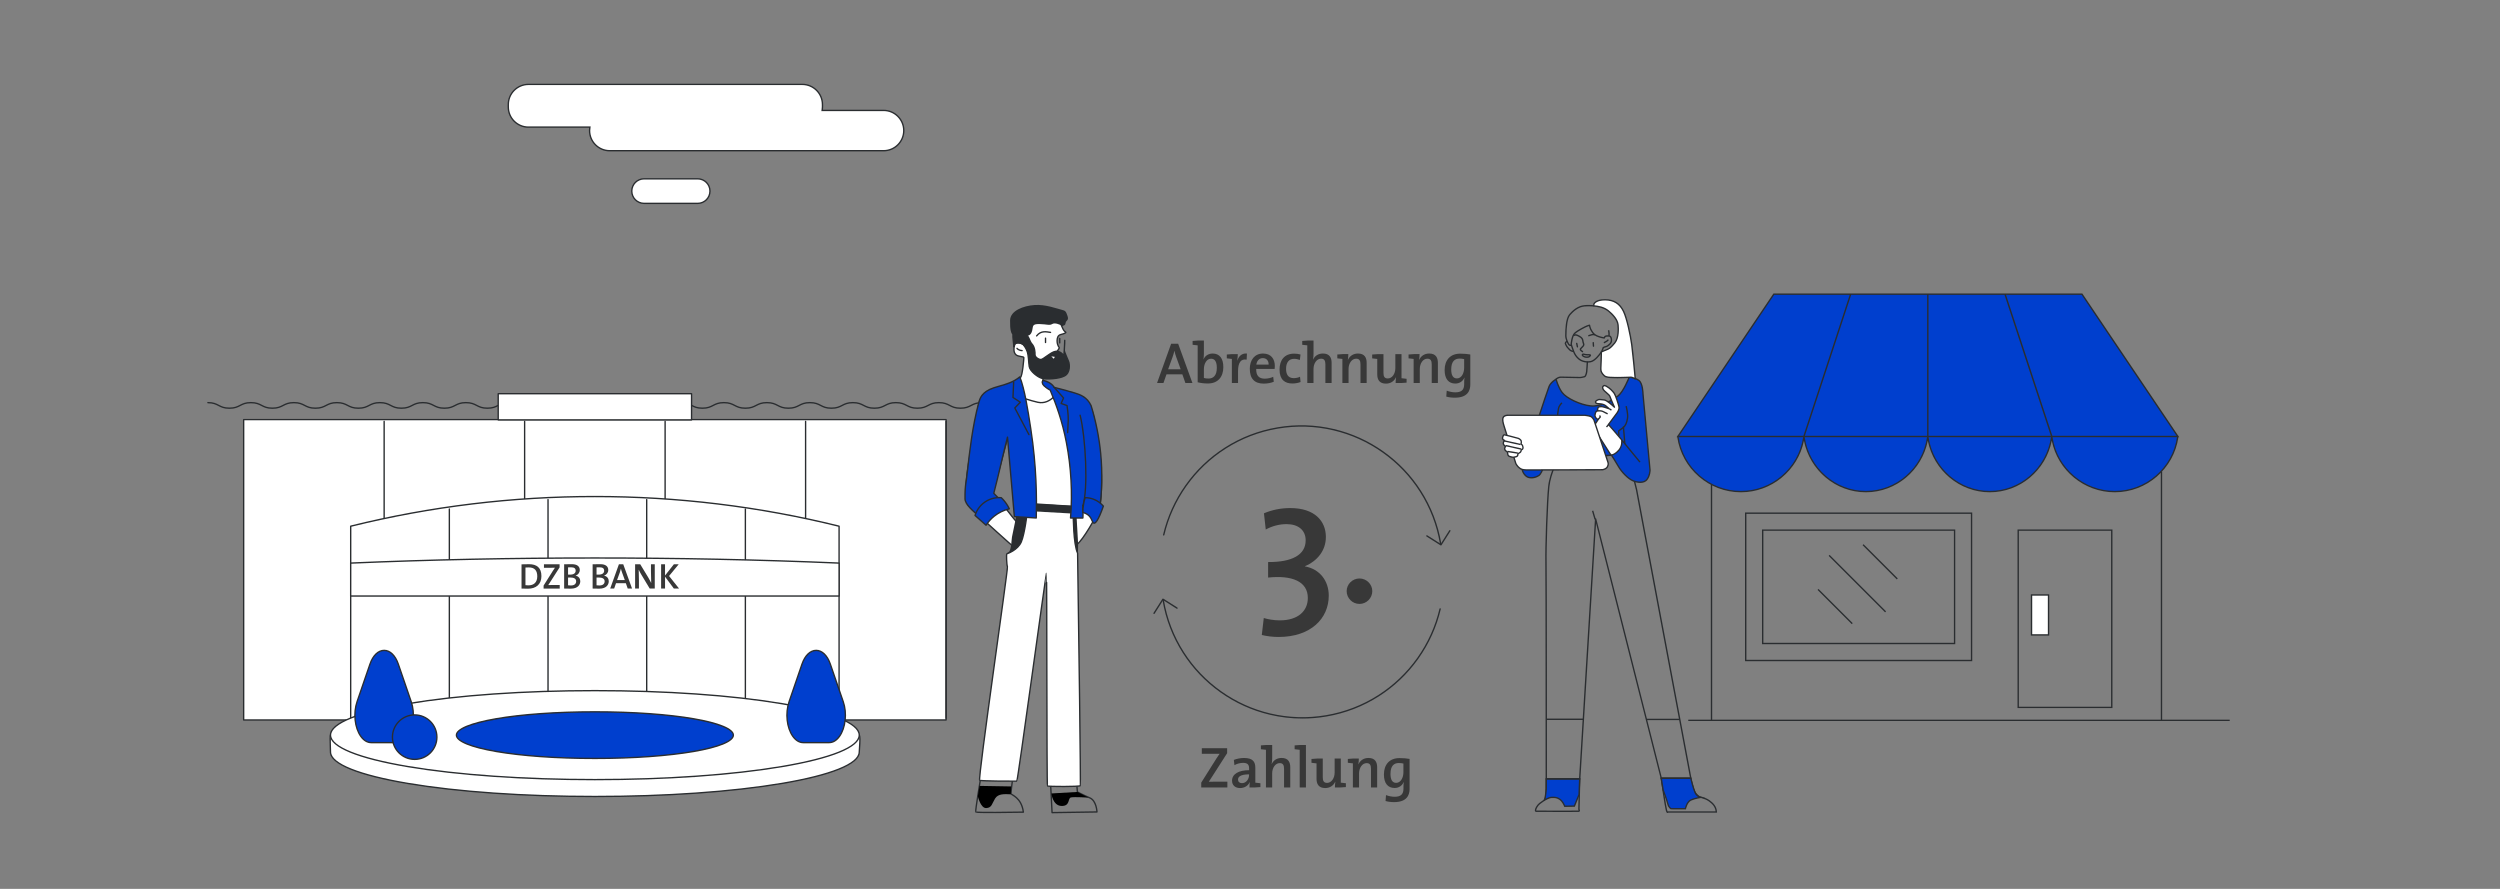 <?xml version="1.0" encoding="UTF-8"?>
<!-- Generator: Adobe Illustrator 24.2.1, SVG Export Plug-In . SVG Version: 6.00 Build 0)  -->
<svg xmlns="http://www.w3.org/2000/svg" xmlns:xlink="http://www.w3.org/1999/xlink" version="1.1" id="zahlung" x="0px" y="0px" viewBox="0 0 1800 640" style="enable-background:new 0 0 1800 640;" xml:space="preserve">
<rect x="0" y="0" width="1800" height="640" fill="#808080" stroke="none"/>
<style type="text/css">
	.st0{fill:#003FCE;}
	.st1{fill:#2A2D30;}
	.st2{fill:#FFFFFF;}
	.st3{fill-rule:evenodd;clip-rule:evenodd;fill:#FFFFFF;}
	.st4{fill-rule:evenodd;clip-rule:evenodd;fill:#003FCE;}
	.st5{fill-rule:evenodd;clip-rule:evenodd;fill:#2A2D30;}
	.st6{fill-rule:evenodd;clip-rule:evenodd;fill:none;stroke:#2A2D30;stroke-miterlimit:10;}
	.st7{enable-background:new    ;}
	.st8{fill:#383838;}
	.st9{clip-path:url(#SVGID_2_);}
	.st10{fill:#FFFFFF;stroke:#2A2D30;stroke-linecap:round;stroke-linejoin:round;stroke-miterlimit:10;}
	.st11{fill:#003FCE;stroke:#2A2D30;stroke-linecap:round;stroke-linejoin:round;stroke-miterlimit:10;}
	.st12{fill:none;stroke:#2A2D30;stroke-linecap:round;stroke-linejoin:round;stroke-miterlimit:10;}
	.st13{fill:#2A2D30;stroke:#2A2D30;stroke-miterlimit:10;}
	.st14{fill:#FFFFFF;stroke:#2A2D30;stroke-width:2;stroke-linecap:round;stroke-linejoin:round;stroke-miterlimit:10;}
	.st15{display:none;fill:#FFFFFF;}
</style>
<g>
	<g>
		<g>
			<path class="st0" d="M1343.42,353.95c-22.77,0-41.64-17.31-44.58-39.68h89.18C1385.08,336.64,1366.2,353.95,1343.42,353.95z      M1298.79,314.28l33.66-102.47h55.57v102.47H1298.79z M1388.02,211.81h55.56l33.68,102.47h-89.24V211.81z M1432.65,353.95     c-22.79,0-41.68-17.31-44.62-39.68h89.24C1474.32,336.64,1455.43,353.95,1432.65,353.95z M1522.65,353.95     c-23.17,0-42.38-17.31-45.38-39.68h90.75C1565.02,336.64,1545.82,353.95,1522.65,353.95z M1568.07,314.28h-89.05h-1.69     l-33.68-102.47h55.35L1568.07,314.28z M1277.14,211.81h55.34l-33.66,102.47h-1.69h-89.08L1277.14,211.81z M1298.84,314.28     c-3,22.37-22.21,39.68-45.39,39.68c-23.18,0-42.39-17.31-45.39-39.68H1298.84z"></path>
			<path class="st1" d="M1522.65,354.45c-22.08,0-41.07-15.76-45.38-37.13c-4.23,21.37-22.92,37.13-44.63,37.13     c-21.7,0-40.38-15.75-44.62-37.11c-4.24,21.36-22.91,37.11-44.6,37.11c-21.69,0-40.35-15.76-44.59-37.13     c-4.31,21.37-23.31,37.13-45.39,37.13c-22.94,0-42.57-17.03-45.82-39.68h-0.5l0.42-0.62l-0.05-0.38h0.31l69.08-102.47h222.4     l0.15,0.22l68.92,102.25h0.25l-0.04,0.31l0.46,0.69h-0.56C1565.2,337.43,1545.59,354.45,1522.65,354.45z M1477.84,314.78     c3.24,22.09,22.41,38.68,44.81,38.68c22.39,0,41.55-16.59,44.79-38.68H1477.84z M1388.6,314.78     c3.19,22.09,22.03,38.68,44.05,38.68c22.02,0,40.86-16.59,44.05-38.68H1388.6z M1299.41,314.78     c3.19,22.09,22.01,38.68,44.01,38.68c22.01,0,40.84-16.59,44.03-38.68H1299.41z M1208.63,314.78     c3.25,22.09,22.41,38.68,44.81,38.68c22.4,0,41.57-16.59,44.82-38.68H1208.63z M1477.7,313.78h89.43l-68.39-101.47h-54.39     L1477.7,313.78z M1388.53,313.78h88.05l-33.35-101.47h-54.7V313.78z M1387.46,313.78h0.07V212.31h-54.68l-33.33,101.47H1387.46z      M1209,313.78h89.43l33.33-101.47h-54.35L1209,313.78z"></path>
		</g>
		<g>
			<path class="st1" d="M1420.02,476.05h-163.61V368.97h163.61V476.05z M1257.41,475.05h161.61V369.97h-161.61V475.05z      M1407.79,463.83h-139.16V381.2h139.16V463.83z M1269.64,462.83h137.16V382.2h-137.16V462.83z"></path>
		</g>
		<g>
			
				<rect x="1320.87" y="418.97" transform="matrix(0.707 -0.707 0.707 0.707 78.559 1062.384)" class="st1" width="1" height="34.84"></rect>
		</g>
		<g>
			
				<rect x="1353.21" y="386.61" transform="matrix(0.707 -0.707 0.707 0.707 110.998 1075.929)" class="st1" width="1" height="34.85"></rect>
		</g>
		<g>
			
				<rect x="1337.04" y="391.47" transform="matrix(0.707 -0.707 0.707 0.707 94.563 1068.755)" class="st1" width="1" height="57.49"></rect>
		</g>
		<g>
			<rect x="1462.71" y="428.39" class="st2" width="12.23" height="28.75"></rect>
			<path class="st1" d="M1475.43,457.64h-13.23v-29.75h13.23V457.64z M1463.21,456.64h11.23v-27.75h-11.23V456.64z"></path>
		</g>
		<g>
			<path class="st1" d="M1605.38,519.14h-389.83v-1h16.23v-169.4h1v169.4h322.98v-178.7h1v178.7h48.62V519.14z M1520.97,509.83     h-68.36V381.2h68.36V509.83z M1453.61,508.83h66.36V382.2h-66.36V508.83z"></path>
		</g>
	</g>
	<g>
		<g>
			<path class="st2" d="M577.64,60.76c8.02,0,14.53,6.51,14.53,14.54V77c0,0.86-0.08,1.69-0.22,2.5h44.24     c8.02,0,14.52,6.5,14.52,14.51c0,8.02-6.5,14.51-14.52,14.51H439.01c-8.02,0-14.52-6.5-14.52-14.51c0-0.85,0.08-1.67,0.22-2.48     H380.5c-8.03,0-14.53-6.5-14.53-14.53v-1.7c0-8.03,6.51-14.54,14.53-14.54H577.64L577.64,60.76z"></path>
			<path class="st1" d="M636.19,109.03H439.01c-8.28,0-15.02-6.74-15.02-15.01c0-0.65,0.05-1.31,0.14-1.98H380.5     c-8.29,0-15.03-6.74-15.03-15.03v-1.7c0-8.29,6.74-15.04,15.03-15.04h197.15c8.29,0,15.03,6.75,15.03,15.04V77     c0,0.66-0.04,1.33-0.13,2h43.65c8.28,0,15.02,6.74,15.02,15.01C651.21,102.29,644.48,109.03,636.19,109.03z M380.5,61.26     c-7.74,0-14.03,6.3-14.03,14.04V77c0,7.74,6.29,14.03,14.03,14.03h44.81l-0.1,0.58c-0.14,0.81-0.21,1.62-0.21,2.4     c0,7.73,6.29,14.01,14.02,14.01h197.18c7.73,0,14.02-6.29,14.02-14.01S643.92,80,636.19,80h-44.83l0.1-0.58     c0.14-0.82,0.21-1.61,0.21-2.42v-1.7c0-7.74-6.29-14.04-14.03-14.04H380.5z"></path>
		</g>
	</g>
	<g>
		<g>
			<path class="st3" d="M502.34,146.43c4.87,0,8.84-3.96,8.84-8.84c0-4.88-3.97-8.84-8.84-8.84h-38.62c-4.88,0-8.84,3.97-8.84,8.84     c0,4.88,3.97,8.84,8.84,8.84H502.34z"></path>
			<path class="st1" d="M502.34,146.93h-38.62c-5.15,0-9.34-4.19-9.34-9.34c0-5.15,4.19-9.34,9.34-9.34h38.62     c5.15,0,9.34,4.19,9.34,9.34C511.68,142.74,507.49,146.93,502.34,146.93z M463.72,129.25c-4.6,0-8.34,3.74-8.34,8.34     c0,4.6,3.74,8.34,8.34,8.34h38.62c4.6,0,8.34-3.74,8.34-8.34c0-4.6-3.74-8.34-8.34-8.34H463.72z"></path>
		</g>
	</g>
	<g id="Frau_10_">
		<g>
			<path class="st1" d="M1200.62,585.37c0,0-0.01,0-0.02,0c-0.52-0.01-0.86-0.53-1.26-1.93c-0.68-2.37-3.6-22.16-3.72-23l-0.08-0.57     h22.24l0.08,0.4c0.01,0.04,0.85,4.22,1.67,6.86c0.87,2.78,1.69,4.11,3.38,5.5c0.76,0.62,1.77,0.92,2.93,1.26     c1.52,0.45,3.24,0.95,5.12,2.31c2.36,1.71,5.1,4.21,5.29,8.42l0.02,0.52h-35.16C1200.99,585.28,1200.83,585.37,1200.62,585.37z      M1200.65,584.15l0.19,0h34.37c-0.36-3.45-2.63-5.54-4.84-7.13c-1.74-1.26-3.37-1.74-4.81-2.17c-1.27-0.37-2.36-0.7-3.28-1.45     c-1.84-1.51-2.78-3.01-3.7-5.97c-0.69-2.2-1.38-5.44-1.62-6.56h-20.26c0.5,3.34,3.02,20.21,3.61,22.3     C1200.45,583.66,1200.56,583.97,1200.65,584.15z"></path>
		</g>
		<g>
			<path class="st4" d="M1197.47,568.8c0,0,2.73,7.24,3.37,9.95c0.64,2.71,2.36,3.54,2.36,3.54h10.29c0,0,1.01-4.89,3.88-6.24     c2.87-1.35,7.17-1.94,7.17-1.94s-2.78-0.42-4.13-3.63c-1.35-3.2-3.04-10.12-3.04-10.12h-21.25L1197.47,568.8z"></path>
			<path class="st1" d="M1213.89,582.79l-10.91-0.05c-0.08-0.04-1.94-0.97-2.63-3.88c-0.63-2.65-3.33-9.82-3.35-9.89l-0.03-0.1     l-1.44-9.01h22.23l0.09,0.38c0.02,0.07,1.69,6.91,3.01,10.04c1.23,2.91,3.72,3.32,3.75,3.33l3.42,0.52l-3.43,0.47     c-0.04,0.01-4.26,0.6-7.02,1.9c-2.61,1.23-3.59,5.84-3.6,5.89L1213.89,582.79z M1203.33,581.79h9.76     c0.32-1.24,1.47-4.97,4.06-6.19c1.76-0.83,4.01-1.37,5.54-1.68c-0.93-0.55-2.04-1.53-2.76-3.24c-1.18-2.81-2.59-8.3-2.97-9.81     h-20.27l1.25,7.8c0.26,0.69,2.75,7.34,3.37,9.96C1201.82,580.74,1202.99,581.59,1203.33,581.79z"></path>
		</g>
		<g>
			<path class="st1" d="M1128.1,584.64c-8.2,0-19.62-0.04-21.7-0.05c-0.17,0.03-0.58,0.07-0.91-0.18c-0.19-0.15-0.43-0.44-0.43-0.99     c0-1.1,1.21-3.68,3.11-5.22c0.52-0.42,1.02-0.76,1.51-1.09c1.21-0.81,2.16-1.46,2.6-2.83c0.53-1.69,0.57-10.28,0.54-13.45     c0-0.13,0.05-0.26,0.14-0.36s0.22-0.15,0.36-0.15h24.06c0.13,0,0.26,0.05,0.36,0.15c0.09,0.1,0.14,0.23,0.14,0.36l-0.56,21.79     c0.15,0.29,0.42,0.93,0.17,1.44c-0.09,0.17-0.31,0.48-0.84,0.53C1136.29,584.63,1132.71,584.64,1128.1,584.64z M1106.35,583.59     C1106.35,583.59,1106.35,583.59,1106.35,583.59c8.12,0.03,29.37,0.09,30.19,0c0.08-0.07-0.02-0.38-0.15-0.6     c-0.05-0.08-0.07-0.17-0.07-0.27l0.55-21.41h-23.04c0.01,2.27,0.03,11.3-0.59,13.25c-0.54,1.71-1.73,2.51-2.99,3.36     c-0.47,0.32-0.96,0.65-1.44,1.04c-1.67,1.36-2.74,3.68-2.74,4.45c0,0.15,0.03,0.2,0.03,0.2c0.01,0,0.08,0,0.13-0.01     C1106.26,583.6,1106.31,583.59,1106.35,583.59z"></path>
		</g>
		<g>
			<path class="st4" d="M1137.38,560.82l-0.45,11.24l-3.37,8.32l-6.97,0.11c0,0-1.12-3.37-3.6-5.06c-1.95-1.33-3.15-1.35-5.62-1.35     c-2.1,0-5.17,1.91-5.17,1.91s1.12-5.85,1.12-8.21c0-2.36,0-6.97,0-6.97H1137.38z"></path>
			<path class="st1" d="M1126.23,581l-0.12-0.35c-0.01-0.03-1.11-3.24-3.41-4.8c-1.85-1.26-2.94-1.26-5.34-1.26     c-1.94,0-4.88,1.82-4.91,1.84l-0.97,0.6l0.22-1.12c0.01-0.06,1.12-5.83,1.12-8.11v-7.47h25.08l-0.51,11.93l-3.5,8.63L1126.23,581     z M1117.36,573.59c2.45,0,3.8,0,5.9,1.44c2.13,1.45,3.29,4.03,3.66,4.97l6.29-0.1l3.22-7.93l0.42-10.63h-23.04v6.47     c0,1.79-0.61,5.43-0.94,7.24C1113.99,574.45,1115.88,573.59,1117.36,573.59z"></path>
		</g>
		<g>
			<path class="st1" d="M1137.38,561.32h-24.06c-0.28,0-0.5-0.22-0.5-0.5c0-1.45,0-145.25-0.22-155.69     c-0.23-10.83,0.9-44.37,2.03-54.93c1.12-10.55,8.09-23,8.16-23.13c0.09-0.17,0.27-0.27,0.46-0.25     c0.22,0.01,21.64,1.12,27.63,1.12c5.96,0,20.02-2.22,20.16-2.24c0.24-0.04,0.46,0.1,0.55,0.32c0.01,0.02,0.69,1.84,1.58,4.51     c0.9,2.69,5.44,21.07,5.63,21.85l39.07,207.9c0.03,0.15-0.01,0.3-0.11,0.41s-0.24,0.18-0.38,0.18h-21.25     c-0.23,0-0.43-0.16-0.48-0.38l-46.49-183.62l-11.27,183.98C1137.86,561.12,1137.64,561.32,1137.38,561.32z M1113.82,560.32h23.09     l11.44-186.71c0.01-0.25,0.21-0.44,0.45-0.47c0.24-0.01,0.47,0.14,0.53,0.38l47.18,186.36h20.26l-38.96-207.28     c-0.04-0.16-4.72-19.1-5.6-21.74c-0.65-1.94-1.18-3.43-1.43-4.1c-2.4,0.37-14.37,2.19-19.91,2.19c-5.62,0-24.69-0.97-27.37-1.11     c-1.01,1.86-6.87,12.98-7.88,22.47c-1.12,10.53-2.25,44-2.02,54.8C1113.81,415.25,1113.82,550.94,1113.82,560.32z"></path>
		</g>
		<g>
			<rect x="1185.16" y="517.49" class="st1" width="24.02" height="1"></rect>
		</g>
		<g>
			<rect x="1113.32" y="517.38" class="st1" width="26.81" height="1"></rect>
		</g>
		<g>
			
				<rect x="1147.44" y="367.33" transform="matrix(0.96 -0.279 0.279 0.96 -57.811 335.398)" class="st1" width="1" height="6.44"></rect>
		</g>
		<g>
			<path class="st4" d="M1188.02,338.45l-5.06-54.81c0,0-0.08-7.77-3.04-9.78c-3.54-2.42-6.91-2.19-6.91-2.19s-3.98,10.2-7.93,13.32     s-12.31,8.09-19.9,7.25s-17.37-5.56-20.4-9.61c-3.04-4.05-4.38-9.61-4.38-9.61s-3.71,2.02-5.06,5.23     c-1.35,3.2-18.21,54.97-18.21,54.97s-1.52,2.02-1.18,4.55c0.34,2.53,2.21,4.96,4.05,5.73c1.84,0.77,5.12,0.79,8.26-1.35     c1.85-1.26,7.42-15.51,7.42-15.51l11.64,0.84c0,0,15.51,1.35,19.9,1.01c4.38-0.34,12.98-0.84,12.98-0.84s3.2,4.89,5.23,8.43     c2.02,3.54,6.58,8.43,10.12,9.95c3.54,1.52,8.13,1.95,10.29-0.84C1187.98,342.41,1188.02,338.45,1188.02,338.45z"></path>
			<path class="st1" d="M1180.96,347.74c-1.91,0-3.93-0.52-5.61-1.24c-3.6-1.54-8.26-6.5-10.36-10.16     c-1.74-3.04-4.38-7.13-5.05-8.16c-1.54,0.09-8.81,0.53-12.69,0.82c-4.38,0.34-19.35-0.96-19.98-1.01l-11.26-0.82     c-0.99,2.52-5.65,14.17-7.47,15.4c-3.4,2.31-6.83,2.19-8.74,1.4c-2.1-0.88-4.01-3.57-4.35-6.13c-0.33-2.46,0.94-4.44,1.22-4.85     c0.97-2.98,16.87-51.78,18.2-54.94c1.4-3.33,5.12-5.39,5.28-5.47l0.57-0.31l0.15,0.63c0.01,0.05,1.36,5.52,4.3,9.43     c3.02,4.03,12.77,8.6,20.06,9.42c6.79,0.76,14.77-3.38,19.53-7.15c3.8-3.01,7.73-13.01,7.77-13.11l0.12-0.3l0.32-0.02     c0.15-0.01,3.58-0.21,7.23,2.28c3.13,2.14,3.25,9.86,3.25,10.19l5.06,54.82c0,0.17-0.06,4.16-2.3,7.05     C1184.97,347.13,1183.02,347.74,1180.96,347.74z M1160.46,327.14l0.16,0.24c0.03,0.05,3.24,4.94,5.24,8.46     c2.01,3.52,6.46,8.27,9.88,9.74c3.43,1.47,7.75,1.83,9.69-0.69c1.95-2.52,2.08-6.1,2.09-6.42l-5.06-54.78     c0-0.12-0.12-7.57-2.82-9.41c-2.74-1.87-5.41-2.09-6.29-2.11c-0.72,1.78-4.3,10.32-7.96,13.22c-4.91,3.89-13.16,8.15-20.27,7.36     c-7.65-0.85-17.54-5.53-20.75-9.81c-2.48-3.31-3.84-7.53-4.29-9.14c-1.05,0.68-3.33,2.37-4.29,4.65     c-1.33,3.15-18.03,54.42-18.2,54.94l-0.08,0.14c-0.01,0.02-1.39,1.9-1.08,4.19c0.33,2.46,2.2,4.69,3.75,5.34     c1.81,0.76,4.91,0.65,7.79-1.3c1.25-0.85,5.1-9.83,7.23-15.28l0.13-0.34l12,0.87c0.16,0.01,15.53,1.34,19.82,1.01     c4.34-0.33,12.91-0.84,12.99-0.84L1160.46,327.14z"></path>
		</g>
		<g>
			<path class="st1" d="M1165.09,314.3l-0.17-3.99c-0.01-0.17,0.07-0.33,0.21-0.43c0.02-0.01,1.87-1.36,3.36-2.52     c1.44-1.12,2.37-3.22,2.85-6.42c0.43-2.91-0.99-8.34-1-8.4l0.97-0.26c0.06,0.23,1.49,5.69,1.02,8.8     c-0.52,3.47-1.58,5.78-3.22,7.07c-1.2,0.94-2.63,1.99-3.17,2.38l0.16,3.72L1165.09,314.3z"></path>
		</g>
		<g>
			
				<rect x="1169.28" y="307.46" transform="matrix(0.996 -0.085 0.085 0.996 -22.397 100.341)" class="st1" width="1" height="12.63"></rect>
		</g>
		<g>
			<path class="st1" d="M1121.91,299.86l-1-0.05c0.01-0.13,0.18-3.1,0.68-5.63c0.53-2.67,2.61-4.43,2.7-4.5l0.64,0.77     c-0.02,0.02-1.9,1.61-2.36,3.93C1122.08,296.83,1121.91,299.83,1121.91,299.86z"></path>
		</g>
		<g>
			<path class="st3" d="M1167.62,316.7l-5.73-6.75l-3.79-4.3l6.07-8.18c0,0,1.94-2.45,1.52-4.55c-0.42-2.11-2.41-8.31-3.46-9.78     c-1.04-1.47-3.2-3.71-5.23-4.81c-0.85-0.46-1.85-1.26-2.78-0.17c-0.47,0.55-0.43,1.29,0.25,2.45c0.68,1.16,4.3,3.54,4.64,4.72     c0.34,1.18,3.29,7.84,3.29,7.84s-5.23-5.06-7.42-5.23s-3.37-0.51-4.22-0.17s-2.19,1.01-1.94,1.85s0.97,1.03,3.04,1.1     c2.07,0.06,3.71,0.93,4.38,1.52c0.67,0.59,2.36,2.02,2.36,2.02s-4.55-1.6-5.73-1.52s-2.02,0.08-2.36,0.93s-0.17,2.11-0.17,2.11     s-1.26,0.17-1.6,1.52c-0.34,1.35-0.59,1.85-0.08,2.87c0.51,1.01,1.18,1.6,1.69,1.6c0.51,0,0.51,0,0.51,0l-3.2,4.89     c0,0-0.84,0.42,0.08,1.94s11.55,18.13,11.55,18.13l0.93,0.93c0,0,2.53-0.17,5.4-3.54C1168.46,320.74,1167.62,316.7,1167.62,316.7     l13.15,16.02"></path>
			<path class="st1" d="M1180.38,333.03l-12.15-14.8c-0.01,1.57-0.4,4.01-2.26,6.2c-2.97,3.49-5.63,3.71-5.74,3.72     c-0.14,0.01-0.29-0.04-0.39-0.15l-0.93-0.93c-0.03-0.03-0.05-0.05-0.07-0.08c-0.43-0.68-10.64-16.63-11.56-18.14     c-0.45-0.74-0.6-1.38-0.45-1.91c0.1-0.34,0.29-0.54,0.43-0.65l2.68-4.09c-0.63-0.2-1.27-0.86-1.75-1.82     c-0.52-1.05-0.35-1.71-0.08-2.72l0.13-0.49c0.28-1.1,1.05-1.57,1.56-1.76c-0.03-0.49-0.02-1.29,0.24-1.93     c0.43-1.08,1.47-1.15,2.56-1.22l0.22-0.02c0.65-0.05,2.19,0.35,3.53,0.76c-0.17-0.15-0.33-0.28-0.45-0.39     c-0.52-0.46-2.04-1.33-4.07-1.39c-1.92-0.06-3.12-0.19-3.5-1.45c-0.19-0.64,0.04-1.58,2.23-2.46c0.7-0.28,1.48-0.19,2.68-0.04     c0.5,0.06,1.08,0.13,1.76,0.18c1.53,0.12,4.2,2.21,5.97,3.76c-0.9-2.07-2.14-4.97-2.36-5.74c-0.15-0.51-1.43-1.61-2.38-2.42     c-1-0.86-1.87-1.6-2.21-2.19c-0.49-0.83-1.04-2.04-0.2-3.02c1.08-1.28,2.35-0.55,3.1-0.12l0.3,0.17c2,1.08,4.23,3.31,5.4,4.96     c1.11,1.56,3.11,7.8,3.54,9.97c0.46,2.31-1.53,4.86-1.62,4.96l-5.82,7.84l3.53,4l5.74,6.75c0,0,0,0,0.01,0.01l13.15,16.02     L1180.38,333.03z M1159.66,326.42l0.71,0.71c0.63-0.13,2.63-0.73,4.84-3.33c2.4-2.82,2.04-6.21,1.93-6.88l-5.64-6.64l-3.79-4.29     c-0.16-0.18-0.17-0.44-0.03-0.63l6.07-8.18c0.03-0.04,1.8-2.3,1.43-4.16c-0.41-2.06-2.39-8.2-3.37-9.59     c-1.07-1.51-3.21-3.66-5.06-4.66c-0.11-0.06-0.21-0.12-0.32-0.18c-0.92-0.53-1.34-0.69-1.84-0.1c-0.14,0.17-0.47,0.56,0.3,1.87     c0.26,0.44,1.15,1.2,2,1.93c1.48,1.27,2.47,2.16,2.69,2.91c0.26,0.91,2.25,5.48,3.27,7.78c0.1,0.22,0.03,0.48-0.17,0.61     c-0.2,0.14-0.46,0.11-0.63-0.05c-1.42-1.37-5.46-4.96-7.11-5.09c-0.69-0.05-1.28-0.12-1.8-0.18c-1.04-0.12-1.73-0.2-2.2-0.02     c-1.24,0.5-1.72,1-1.65,1.25c0.14,0.45,0.43,0.67,2.57,0.74c2.31,0.07,4.04,1.07,4.7,1.64c0.67,0.59,2.35,2.02,2.36,2.02     c0.18,0.16,0.23,0.42,0.11,0.63c-0.12,0.21-0.37,0.3-0.6,0.22c-1.72-0.61-4.76-1.57-5.53-1.49l-0.23,0.02     c-1.12,0.08-1.52,0.14-1.7,0.6c-0.24,0.59-0.18,1.54-0.14,1.86c0.04,0.27-0.16,0.52-0.43,0.56c-0.03,0.01-0.94,0.15-1.18,1.14     l-0.13,0.51c-0.25,0.95-0.34,1.31,0.01,2.02c0.46,0.91,1,1.33,1.24,1.33h0.51c0.18,0,0.35,0.1,0.44,0.26     c0.09,0.16,0.08,0.36-0.02,0.51l-3.2,4.89c-0.05,0.07-0.12,0.13-0.19,0.17c-0.12,0.08-0.16,0.49,0.29,1.23     C1149.04,309.8,1159.04,325.45,1159.66,326.42z"></path>
		</g>
		<g>
			
				<rect x="1155.76" y="306.21" transform="matrix(0.661 -0.751 0.751 0.661 162.382 972.667)" class="st1" width="2.81" height="1"></rect>
		</g>
		<g>
			
				<rect x="1158.81" y="293.86" transform="matrix(0.507 -0.862 0.862 0.507 317.742 1144.752)" class="st1" width="1" height="1.66"></rect>
		</g>
		<g>
			<path class="st1" d="M1157.28,298.43c-0.1-0.05-2.47-1.19-3.56-1.78c-0.79-0.43-2.69-0.41-3.36-0.36l-0.07-1     c0.27-0.02,2.71-0.16,3.9,0.48c1.07,0.58,3.5,1.75,3.52,1.76L1157.28,298.43z"></path>
		</g>
		<g>
			<path class="st1" d="M1151.19,302.13l-0.7-0.71c0.47-0.46,1.02-1.06,1.18-1.3c-0.05-0.13-0.23-0.42-0.4-0.66l0.81-0.58     c0.28,0.39,0.61,0.94,0.6,1.32C1152.68,300.36,1152.67,300.68,1151.19,302.13z"></path>
		</g>
		<g>
			<path class="st3" d="M1153.79,338.2c0,0,2.61-0.34,3.54-2.11c0.93-1.77,0.59-2.7,0.34-3.46s-10.03-30.27-10.03-30.27     s-1.1-2.02-2.36-2.53c-1.26-0.51-4.13-0.84-4.13-0.84H1086c0,0-2.7-0.17-3.63,1.43s-0.08,4.3,0.59,6.49     c0.67,2.19,8.43,26.81,8.43,26.81s1.06,2.13,2.7,3.29c1.24,0.87,2.19,1.26,4.81,1.35C1101.51,338.45,1153.79,338.2,1153.79,338.2     z"></path>
			<path class="st1" d="M1102.79,338.88c-2.13,0-3.53-0.01-3.91-0.02c-2.72-0.09-3.77-0.52-5.08-1.44     c-1.72-1.21-2.81-3.38-2.86-3.47c-0.11-0.32-7.79-24.72-8.46-26.89c-0.71-2.31-1.57-5.11-0.55-6.89     c1.07-1.85,3.97-1.69,4.09-1.68l55.11,0c0.18,0.02,3.01,0.35,4.32,0.88c1.39,0.56,2.49,2.53,2.62,2.75     c0.04,0.08,9.82,29.59,10.07,30.35c0.28,0.83,0.64,1.92-0.37,3.85c-1.04,1.98-3.8,2.36-3.92,2.37c-0.02,0-0.04,0-0.06,0     C1151.97,338.71,1115.16,338.88,1102.79,338.88z M1091.87,333.58c0.01,0,1.02,1.98,2.51,3.03c1.17,0.82,2.05,1.18,4.53,1.26     c2.54,0.08,53.23-0.16,54.84-0.17c0.26-0.04,2.39-0.41,3.13-1.84c0.81-1.55,0.56-2.3,0.32-3.03     c-0.27-0.8-10.05-30.31-10.05-30.31c-0.25-0.44-1.17-1.86-2.07-2.22c-1.19-0.48-3.98-0.81-4-0.81l-55.08,0     c-0.05,0-2.43-0.13-3.19,1.18c-0.81,1.4-0.02,3.97,0.62,6.04C1084.11,308.93,1091.78,333.28,1091.87,333.58L1091.87,333.58z"></path>
		</g>
		<g>
			<path class="st3" d="M1093.19,315.63c0,0,1.76,0.72,2.07,1.93c0.27,1.06-0.15,2.18-0.15,2.18s0.9,0.39,1.18,1.26     c0.28,0.87,0.37,1.22,0.17,1.94c-0.2,0.72-1.18,1.01-1.18,1.01s0,1.18-0.76,1.77c-0.76,0.59-1.69,1.01-1.69,1.01     s0.18,0.63-0.17,1.35c-0.35,0.72-1.47,0.88-2.7,1.1s-2.7-0.51-3.2-0.59c-0.51-0.08-1.18-1.01-1.18-1.6     c0-0.59-0.17-1.43-0.17-1.43s-1.85-1.1-2.02-2.19c-0.17-1.1,0.67-1.94,0.67-1.94s-1.85-1.1-1.69-2.36     c0.17-1.26,0.93-1.94,0.93-1.94s-1.85-0.59-1.43-2.11c0.42-1.52,0.76-1.94,1.35-1.94S1093.19,315.63,1093.19,315.63z"></path>
			<path class="st1" d="M1089.48,329.72c-0.85,0-1.69-0.28-2.29-0.48c-0.22-0.07-0.4-0.14-0.52-0.16c-0.81-0.13-1.6-1.31-1.6-2.09     c0-0.37-0.07-0.85-0.12-1.13c-0.54-0.35-1.9-1.33-2.07-2.42c-0.12-0.8,0.18-1.48,0.45-1.9c-0.63-0.47-1.62-1.41-1.46-2.54     c0.1-0.74,0.38-1.31,0.63-1.69c-0.72-0.43-1.45-1.23-1.12-2.43c0.42-1.5,0.83-2.3,1.83-2.3c0.61,0,7.89,1.97,10.11,2.58     c0.02,0,0.04,0.01,0.06,0.02c0.2,0.08,2,0.85,2.36,2.26c0.2,0.79,0.07,1.6-0.05,2.07c0.35,0.24,0.85,0.68,1.06,1.35     c0.29,0.92,0.41,1.37,0.17,2.22c-0.19,0.67-0.8,1.05-1.19,1.23c-0.06,0.47-0.26,1.3-0.92,1.81c-0.51,0.4-1.09,0.72-1.45,0.91     c0.02,0.32-0.02,0.78-0.26,1.28c-0.44,0.92-1.64,1.12-2.9,1.34l-0.16,0.03C1089.86,329.7,1089.67,329.72,1089.48,329.72z      M1083.2,313.57c-0.16,0-0.42,0-0.86,1.57c-0.28,1.01,0.96,1.45,1.11,1.5c0.17,0.06,0.3,0.2,0.33,0.37     c0.04,0.18-0.02,0.36-0.16,0.48c0,0-0.62,0.58-0.76,1.63c-0.1,0.76,1.04,1.62,1.45,1.86c0.13,0.08,0.22,0.21,0.24,0.37     c0.02,0.15-0.03,0.31-0.14,0.42c0,0-0.66,0.69-0.53,1.51c0.1,0.65,1.25,1.52,1.78,1.84c0.12,0.07,0.21,0.19,0.24,0.33     c0.01,0.04,0.18,0.9,0.18,1.53c0,0.39,0.54,1.07,0.76,1.11c0.15,0.03,0.39,0.1,0.67,0.19c0.63,0.21,1.59,0.53,2.37,0.4l0.16-0.03     c1-0.17,1.95-0.34,2.17-0.79c0.25-0.52,0.14-0.98,0.14-1c-0.06-0.23,0.05-0.49,0.28-0.59c0.01,0,0.88-0.41,1.59-0.95     c0.55-0.43,0.57-1.37,0.57-1.38c0-0.22,0.15-0.41,0.36-0.48c0.18-0.06,0.74-0.3,0.84-0.67c0.16-0.58,0.1-0.83-0.16-1.65     c-0.2-0.64-0.9-0.96-0.91-0.96c-0.24-0.11-0.36-0.39-0.27-0.63c0-0.01,0.37-0.99,0.14-1.88c-0.2-0.77-1.3-1.39-1.74-1.58     C1089.5,315.14,1083.73,313.61,1083.2,313.57z"></path>
		</g>
		<g>
			
				<rect x="1088.7" y="312.38" transform="matrix(0.216 -0.976 0.976 0.216 542.802 1313.012)" class="st1" width="1" height="12.09"></rect>
		</g>
		<g>
			
				<rect x="1089.17" y="316.94" transform="matrix(0.22 -0.976 0.976 0.22 535.056 1314.602)" class="st1" width="1" height="11.5"></rect>
		</g>
		<g>
			
				<rect x="1088.62" y="322.38" transform="matrix(0.157 -0.988 0.988 0.157 595.882 1350.476)" class="st1" width="1" height="7.51"></rect>
		</g>
		<g>
			<path class="st1" d="M1143.15,261.08c-3.04,0-5.49-1.17-6.81-2.36c-1.85-1.67-2.86-3.13-3.84-5.58c-1.01-2.53-1.7-5.09-1.71-5.12     c-0.01-0.05-0.02-0.11-0.02-0.16c0.02-0.26,0.46-6.3,2.87-8.43c2.33-2.07,8.05-4.89,8.86-5.16l1.77-0.59     c0.14-0.05,0.29-0.03,0.42,0.05c0.13,0.08,0.21,0.21,0.23,0.35c0,0.02,0.33,2.11,1.28,3.6l0.24,0.38     c0.86,1.38,1.48,2.37,3.51,3.31c1.76,0.82,3.9,1.25,4.77,1.41c0.29-0.62,0.95-1.37,2.1-1.37c0.2,0,0.4-0.01,0.6-0.02     c1.2-0.04,2.56-0.1,3.09,1.9c0.34,1.26,0.59,3.13-1.06,4.78c-1.15,1.15-2.35,1.89-3.38,2.08c-0.58,0.1-1.09,0.36-1.34,0.5     c-0.13,0.49-0.53,1.75-1.36,3.07c-1.05,1.66-4.75,6.53-7.92,7.14C1144.66,261.02,1143.89,261.08,1143.15,261.08z M1131.78,247.85     c0.13,0.45,0.76,2.7,1.65,4.92c0.93,2.32,1.83,3.64,3.58,5.21c1.47,1.32,4.52,2.62,8.26,1.9c2.61-0.5,6.02-4.72,7.26-6.69     c0.95-1.5,1.28-2.95,1.28-2.96c0.03-0.13,0.1-0.24,0.21-0.31c0.03-0.02,0.86-0.57,1.88-0.75c0.82-0.15,1.86-0.81,2.85-1.8     c1.26-1.26,1.11-2.64,0.8-3.82c-0.33-1.23-0.91-1.21-2.09-1.16c-0.21,0.01-0.42,0.02-0.63,0.02c-0.99,0-1.26,0.94-1.28,1.05     c-0.06,0.25-0.3,0.41-0.56,0.38c-0.12-0.02-3.05-0.45-5.45-1.56c-2.31-1.07-3.03-2.23-3.94-3.69l-0.23-0.37     c-0.74-1.17-1.14-2.62-1.31-3.41l-1.23,0.41c-0.75,0.25-6.32,3.01-8.51,4.96C1132.34,241.92,1131.84,247.13,1131.78,247.85z"></path>
		</g>
		<g>
			<path class="st1" d="M1132.89,253.46c-0.39,0-1.81-0.08-2.96-1.15c-1.07-0.99-2.33-2.45-2.74-3.47     c-0.09-0.21-0.18-0.39-0.27-0.55c-0.26-0.48-0.56-1.03-0.12-1.82c0.5-0.89,1.38-1.29,1.41-1.31l0.41,0.91     c0,0-0.62,0.29-0.95,0.88c-0.17,0.3-0.12,0.4,0.13,0.85c0.1,0.19,0.22,0.4,0.32,0.66c0.3,0.75,1.32,2.02,2.49,3.11     c1,0.93,2.31,0.88,2.33,0.88l0.05,1C1132.98,253.45,1132.95,253.46,1132.89,253.46z"></path>
		</g>
		<g>
			<path class="st1" d="M1159.01,241.82h-1v-1.94c0-0.5-0.23-1.61-0.32-1.99l0.97-0.23c0.04,0.15,0.35,1.51,0.35,2.22V241.82z"></path>
		</g>
		<g>
			<path class="st1" d="M1155.02,247.25l-0.45-0.89c0.01-0.01,1.33-0.67,2.05-1.15c0.64-0.43,0.94-0.92,0.94-0.93l0.87,0.5     c-0.02,0.03-0.41,0.7-1.25,1.26C1156.41,246.55,1155.08,247.22,1155.02,247.25z"></path>
		</g>
		<g>
			<path class="st1" d="M1143.77,242.29l-0.36-0.93c0.06-0.02,1.56-0.61,2.68-0.87c1.21-0.28,2.4,0.08,2.45,0.09l-0.29,0.96     c-0.01,0-0.98-0.29-1.93-0.08C1145.27,241.71,1143.78,242.28,1143.77,242.29z"></path>
		</g>
		<g>
			<path class="st1" d="M1147.3,249.74c-0.26,0-0.48-0.2-0.5-0.47l-0.17-2.53c-0.02-0.28,0.19-0.51,0.47-0.53     c0.26-0.02,0.51,0.19,0.53,0.47l0.17,2.53c0.02,0.28-0.19,0.51-0.47,0.53C1147.32,249.74,1147.31,249.74,1147.3,249.74z"></path>
		</g>
		<g>
			<path class="st1" d="M1135.75,250.22c-0.23,0-0.44-0.16-0.49-0.4l-0.52-2.48c-0.06-0.27,0.12-0.54,0.39-0.59     c0.27-0.05,0.54,0.12,0.59,0.39l0.52,2.48c0.06,0.27-0.12,0.54-0.39,0.59C1135.82,250.22,1135.79,250.22,1135.75,250.22z"></path>
		</g>
		<g>
			<path class="st1" d="M1139.45,253.8c-0.79-0.46-2.1-1.37-2.1-2.2c0-0.62,0.41-1,0.93-1.49c0.31-0.29,0.7-0.66,1.13-1.18     c0.52-0.64,0.44-0.87,0.19-1.61c-0.16-0.47-0.37-1.05-0.46-1.9c-0.22-1.88-1.81-2.63-3.49-3.44l-0.1-0.05     c-1.37-0.65-2,0.02-2.02,0.04l-0.76-0.65c0.04-0.05,1.12-1.3,3.21-0.3l0.1,0.05c1.77,0.84,3.78,1.8,4.06,4.22     c0.08,0.74,0.26,1.24,0.41,1.69c0.28,0.8,0.52,1.49-0.36,2.57c-0.46,0.57-0.88,0.96-1.21,1.28c-0.4,0.38-0.61,0.59-0.61,0.77     c0.05,0.23,0.82,0.87,1.61,1.34L1139.45,253.8z"></path>
		</g>
		<g>
			<path class="st1" d="M1142.41,257.67c-1.28,0-2.42-0.44-3.22-1.24c-0.43-0.43-0.45-0.82-0.39-1.07c0.13-0.54,0.69-0.78,0.93-0.86     c0.25-0.08,0.53-0.01,1,0.12c0.45,0.12,1,0.27,1.52,0.27c1.01,0,2.42,0.08,2.47,0.08c0.06,0,0.12,0.02,0.17,0.04     c0.15,0.07,0.6,0.27,0.68,0.72c0.08,0.45-0.26,0.77-0.55,1.05l-0.14,0.14C1144.32,257.48,1143.68,257.67,1142.41,257.67z      M1139.77,255.59c0.02,0.01,0.05,0.06,0.12,0.13c0.61,0.61,1.51,0.95,2.51,0.95c1.11,0,1.46-0.15,1.75-0.44l0.16-0.16     c0.03-0.03,0.07-0.06,0.1-0.1c-0.44-0.02-1.44-0.07-2.19-0.07c-0.65,0-1.3-0.18-1.78-0.31c-0.19-0.05-0.43-0.12-0.51-0.12     C1139.9,255.49,1139.81,255.55,1139.77,255.59z"></path>
		</g>
		<g>
			<path class="st3" d="M1147.49,220.25c2.94,0.29,7.22,0.83,10.68,3.7c3.46,2.87,6.49,6.49,6.83,10.03s0.29,9.67-2.36,12.9     c-2.65,3.23-3.88,4.22-5.56,4.81c-1.69,0.59-4.13,1.77-4.13,1.77v1.91c0,0-0.17,7.36-0.34,9.72c-0.17,2.36,0.76,3.79,2.45,5.4     c1.69,1.6,5.48,1.18,7.17,1.35c1.69,0.17,10.79-0.17,10.79-0.17s1.69-0.22,2.59,0.22c0.9,0.45,1.8,0.96,1.8,0.96     s-1.6-17.62-2.53-24.62s-3.54-19.14-5.9-24.03c-2.36-4.89-6.16-8.26-13.24-8.35c-7.08-0.08-8.12,3.09-8.12,3.09L1147.49,220.25z"></path>
			<path class="st1" d="M1177.4,273.35c-0.08,0-0.17-0.02-0.25-0.06c0,0-0.89-0.5-1.78-0.94c-0.62-0.31-1.87-0.23-2.29-0.18     c-0.42,0.02-9.21,0.34-10.91,0.17c-0.38-0.04-0.87-0.04-1.42-0.05c-1.94-0.03-4.6-0.07-6.04-1.43c-1.74-1.66-2.79-3.2-2.6-5.79     c0.17-2.32,0.33-9.63,0.34-9.7v-1.9c0-0.19,0.11-0.37,0.28-0.45c0.1-0.05,2.49-1.2,4.18-1.79c1.48-0.52,2.61-1.32,5.34-4.65     c2.86-3.49,2.45-10.48,2.25-12.54c-0.28-2.93-2.64-6.37-6.65-9.7c-3.51-2.91-8-3.35-10.41-3.58c-0.27-0.03-0.47-0.27-0.45-0.54     l0.11-1.31c0-0.04,0.01-0.08,0.02-0.11c0.05-0.14,1.21-3.44,8.33-3.44c0.09,0,0.18,0,0.28,0c6.53,0.08,10.88,2.82,13.68,8.63     c2.43,5.04,5.06,17.5,5.95,24.18c0.92,6.93,2.51,24.46,2.53,24.64c0.02,0.18-0.07,0.36-0.23,0.46     C1177.59,273.32,1177.49,273.35,1177.4,273.35z M1173.96,271.11c0.59,0,1.32,0.07,1.86,0.34c0.35,0.17,0.69,0.36,0.99,0.51     c-0.34-3.74-1.65-17.68-2.44-23.67c-0.88-6.62-3.47-18.93-5.86-23.88c-2.62-5.43-6.69-7.99-12.79-8.07     c-6.09-0.03-7.46,2.35-7.63,2.71l-0.06,0.74c2.6,0.26,6.95,0.85,10.46,3.76c2.98,2.47,6.62,6.28,7.01,10.37     c0.21,2.15,0.63,9.48-2.47,13.26c-2.62,3.19-3.92,4.31-5.79,4.96c-1.31,0.46-3.11,1.29-3.8,1.61v1.6     c-0.01,0.31-0.17,7.41-0.34,9.76c-0.16,2.21,0.72,3.51,2.29,5c1.15,1.09,3.59,1.13,5.37,1.16c0.58,0.01,1.1,0.02,1.51,0.06     c1.64,0.16,10.63-0.17,10.72-0.17C1173.06,271.16,1173.46,271.11,1173.96,271.11z"></path>
		</g>
		<g>
			<path class="st1" d="M1130.93,249.18c-0.49,0-1.27-0.14-1.83-0.91c-0.66-0.91-2.2-4.17-2.2-6.37c0-4.43,0.35-12.3,2.66-15.29     c0.13-0.18,3.4-4.52,8.09-6.23c3.78-1.38,9.65-0.66,9.9-0.63l-0.13,0.99c-0.06-0.01-5.88-0.72-9.43,0.58     c-4.41,1.61-7.61,5.86-7.64,5.9c-1.57,2.02-2.46,7.37-2.46,14.68c0,1.96,1.43,4.97,2.01,5.78c0.46,0.64,1.22,0.48,1.26,0.48     l0.22,0.98C1131.37,249.14,1131.19,249.18,1130.93,249.18z"></path>
		</g>
		<g>
			<path class="st1" d="M1120.76,273.36l-0.73-0.69c0.06-0.06,1.52-1.59,3.74-1.59c3.23,0,12.1,0.17,13.19,0.25     c1,0.09,2.69-0.23,3.68-0.57c0.28-0.09,0.82-0.62,1.27-3.07c0.13-0.73,0.41-5.56,0.5-7.36l1,0.05c-0.01,0.27-0.34,6.54-0.51,7.48     c-0.29,1.58-0.77,3.45-1.94,3.84c-1.11,0.37-2.94,0.7-4.07,0.61c-1.07-0.08-9.9-0.25-13.12-0.25     C1121.98,272.09,1120.78,273.35,1120.76,273.36z"></path>
		</g>
	</g>
	<g class="st7">
		<path class="st8" d="M853.48,275.78l-2.18-6.24h-11.44l-2.18,6.24h-4.61l10.14-28.28h5.07l10.27,28.28H853.48z M846.86,257.01    c-0.54-1.47-0.92-2.81-1.26-4.36h-0.08c-0.29,1.42-0.75,2.97-1.3,4.48l-3.18,8.76h9.05L846.86,257.01z"></path>
		<path class="st8" d="M866.8,254.79c0,1.21-0.13,2.89-0.33,3.98h0.04c1.09-2.6,3.56-4.23,6.62-4.23c4.94,0,7.67,3.52,7.67,9.8    c0,7.21-4.11,11.77-11.06,11.77c-2.93,0-5.11-0.29-7.42-0.88v-26.56c-1.01-0.17-2.43-0.34-3.65-0.42v-2.77    c2.35-0.25,5.41-0.42,8.13-0.29V254.79z M871.96,258.27c-3.35,0-5.15,3.9-5.15,7.42v6.45c0.92,0.29,1.97,0.42,3.31,0.42    c3.52,0,5.99-2.18,5.99-7.79C876.1,260.57,874.76,258.27,871.96,258.27z"></path>
		<path class="st8" d="M890.81,259.57h0.08c0.92-2.81,3.02-5.41,6.91-5.03l-0.21,4.4c-4.15-0.75-6.2,2.14-6.2,8.38v8.46h-4.44    v-17.35c-1.01-0.17-2.43-0.33-3.65-0.42v-2.77c2.35-0.25,5.36-0.42,7.92-0.29C891.23,256.13,891.06,257.97,890.81,259.57z"></path>
		<path class="st8" d="M917.75,265.64h-13.28c-0.13,4.82,2.01,7,6.16,7c2.14,0,4.36-0.5,6.08-1.34l0.42,3.56    c-2.09,0.88-4.65,1.34-7.21,1.34c-6.5,0-10.06-3.35-10.06-10.68c0-6.29,3.44-10.98,9.51-10.98c5.95,0,8.51,4.06,8.51,9.01    C917.88,264.13,917.84,264.85,917.75,265.64z M909.21,257.85c-2.51,0-4.27,1.84-4.65,4.65h8.84    C913.48,259.65,911.85,257.85,909.21,257.85z"></path>
		<path class="st8" d="M930.53,276.12c-5.36,0-9.26-2.64-9.26-10.06c0-6.62,3.39-11.44,10.56-11.44c1.55,0,3.1,0.21,4.53,0.63    l-0.46,3.9c-1.26-0.46-2.68-0.8-4.19-0.8c-3.81,0-5.74,2.81-5.74,7.21c0,3.81,1.38,6.7,5.53,6.7c1.59,0,3.31-0.38,4.52-1.01    l0.38,3.81C935.02,275.61,932.84,276.12,930.53,276.12z"></path>
		<path class="st8" d="M937.61,248.25v-2.77c2.35-0.25,5.41-0.42,8.13-0.29v9.43c0,1.3-0.08,3.06-0.38,4.19l0.08,0.04    c1.21-2.6,3.69-4.32,7.08-4.32c4.73,0,6.24,2.97,6.24,6.66v14.58h-4.48v-13.41c0-2.6-0.71-4.11-3.1-4.11    c-3.14,0-5.45,3.31-5.45,7.5v10.01h-4.48v-27.11C940.25,248.5,938.83,248.34,937.61,248.25z"></path>
		<path class="st8" d="M970.46,259.02l0.08,0.04c1.21-2.68,3.73-4.52,7.21-4.52c4.73,0,6.24,2.97,6.24,6.66v14.58h-4.44v-13.41    c0-2.6-0.71-4.11-3.14-4.11c-3.1,0-5.45,3.31-5.45,7.46v10.06h-4.44v-17.35c-1.01-0.17-2.43-0.33-3.65-0.42v-2.77    c2.35-0.25,5.36-0.42,7.92-0.29C970.8,256.05,970.67,257.85,970.46,259.02z"></path>
		<path class="st8" d="M1004.86,275.78c0-1.09,0.08-2.81,0.29-4.06l-0.08-0.04c-1.21,2.68-3.73,4.53-7.21,4.53    c-4.73,0-6.24-2.97-6.24-6.66v-11.1c-1-0.17-2.43-0.33-3.65-0.42v-2.77c2.47-0.25,5.53-0.42,8.13-0.29v13.41    c0,2.6,0.67,4.11,3.1,4.11c3.1,0,5.45-3.31,5.45-7.46v-10.06h4.44v17.35c1.01,0.17,2.43,0.33,3.65,0.42v2.77    C1010.39,275.74,1007.38,275.91,1004.86,275.78z"></path>
		<path class="st8" d="M1021.75,259.02l0.08,0.04c1.21-2.68,3.73-4.52,7.21-4.52c4.73,0,6.24,2.97,6.24,6.66v14.58h-4.44v-13.41    c0-2.6-0.71-4.11-3.14-4.11c-3.1,0-5.45,3.31-5.45,7.46v10.06h-4.44v-17.35c-1.01-0.17-2.43-0.33-3.65-0.42v-2.77    c2.35-0.25,5.36-0.42,7.92-0.29C1022.08,256.05,1021.96,257.85,1021.75,259.02z"></path>
		<path class="st8" d="M1047.47,286.34c-2.3,0-4.44-0.29-6.16-0.8l0.33-4.27c1.8,0.71,4.15,1.21,6.16,1.21    c4.15,0,6.41-1.51,6.41-5.82v-1.38c0-1.21,0.04-2.26,0.25-3.35l-0.08-0.04c-1.13,2.64-3.56,4.27-6.5,4.27    c-4.94,0-7.75-3.35-7.75-9.76c0-7.17,4.11-11.77,11.19-11.77c2.68,0,5.11,0.21,7.29,0.59v21.75    C1058.62,281.31,1056.61,286.34,1047.47,286.34z M1054.18,258.56c-1.09-0.25-2.18-0.38-3.31-0.38c-3.56,0-5.99,2.18-5.99,7.79    c0,4.19,1.3,6.49,4.11,6.49c3.35,0,5.2-3.9,5.2-7.54V258.56z"></path>
	</g>
	<g class="st7">
		<path class="st8" d="M864.89,566.97v-3.48l11.15-17.72c0.67-1.09,1.34-2.05,2.09-3.06c-1.21,0.04-2.85,0.04-5.74,0.04h-7.08v-4.06    h18.23v3.6l-11.73,18.31c-0.46,0.8-0.92,1.47-1.47,2.26c0.75-0.08,3.02-0.08,6.62-0.08h6.75v4.19H864.89z"></path>
		<path class="st8" d="M899.63,566.97c0-1.34,0.04-2.72,0.21-3.85l-0.04-0.04c-1,2.47-3.6,4.32-6.91,4.32    c-3.56,0-5.82-2.01-5.82-5.32c0-4.78,4.78-7.54,12.28-7.54v-1.34c0-2.6-1.09-3.94-4.36-3.94c-1.93,0-4.44,0.59-6.2,1.68    l-0.42-3.81c2.05-0.8,4.65-1.38,7.33-1.38c6.37,0,8.13,2.76,8.13,7.04v10.73c1.01,0.17,2.43,0.33,3.65,0.42v2.77    C905.12,566.93,902.06,567.09,899.63,566.97z M899.33,557.54c-6.54,0-7.96,1.97-7.96,3.77c0,1.55,1.09,2.56,2.85,2.56    c3.06,0,5.11-2.93,5.11-5.91V557.54z"></path>
		<path class="st8" d="M907.84,539.44v-2.77c2.35-0.25,5.4-0.42,8.13-0.29v9.43c0,1.3-0.08,3.06-0.38,4.19l0.08,0.04    c1.21-2.6,3.69-4.32,7.08-4.32c4.73,0,6.24,2.97,6.24,6.66v14.58h-4.48v-13.41c0-2.6-0.71-4.11-3.1-4.11    c-3.14,0-5.45,3.31-5.45,7.5v10.01h-4.48v-27.11C910.48,539.69,909.06,539.52,907.84,539.44z"></path>
		<path class="st8" d="M940.27,566.97h-4.48v-27.11c-1.01-0.17-2.43-0.34-3.65-0.42v-2.77c2.35-0.25,5.41-0.42,8.13-0.29V566.97z"></path>
		<path class="st8" d="M961.14,566.97c0-1.09,0.08-2.81,0.29-4.06l-0.08-0.04c-1.21,2.68-3.73,4.53-7.21,4.53    c-4.73,0-6.24-2.97-6.24-6.66v-11.1c-1-0.17-2.43-0.33-3.64-0.42v-2.77c2.47-0.25,5.53-0.42,8.13-0.29v13.41    c0,2.6,0.67,4.11,3.1,4.11c3.1,0,5.45-3.31,5.45-7.46v-10.06h4.44v17.35c1.01,0.17,2.43,0.33,3.65,0.42v2.77    C966.67,566.93,963.65,567.09,961.14,566.97z"></path>
		<path class="st8" d="M978.02,550.21l0.08,0.04c1.21-2.68,3.73-4.52,7.21-4.52c4.73,0,6.24,2.97,6.24,6.66v14.58h-4.44v-13.41    c0-2.6-0.71-4.11-3.14-4.11c-3.1,0-5.45,3.31-5.45,7.46v10.06h-4.44v-17.35c-1.01-0.17-2.43-0.33-3.64-0.42v-2.77    c2.35-0.25,5.36-0.42,7.92-0.29C978.36,547.23,978.23,549.04,978.02,550.21z"></path>
		<path class="st8" d="M1003.75,577.53c-2.3,0-4.44-0.29-6.16-0.8l0.34-4.27c1.8,0.71,4.15,1.21,6.16,1.21    c4.15,0,6.41-1.51,6.41-5.82v-1.38c0-1.21,0.04-2.26,0.25-3.35l-0.08-0.04c-1.13,2.64-3.56,4.27-6.5,4.27    c-4.94,0-7.75-3.35-7.75-9.76c0-7.17,4.11-11.77,11.19-11.77c2.68,0,5.11,0.21,7.29,0.59v21.75    C1014.89,572.5,1012.88,577.53,1003.75,577.53z M1010.45,549.75c-1.09-0.25-2.18-0.38-3.31-0.38c-3.56,0-5.99,2.18-5.99,7.79    c0,4.19,1.3,6.49,4.11,6.49c3.35,0,5.2-3.9,5.2-7.54V549.75z"></path>
	</g>
	<g>
		<g>
			<g>
				<rect x="175.44" y="302.11" class="st2" width="505.75" height="216.28"></rect>
				<path class="st1" d="M681.18,518.89H175.44c-0.28,0-0.5-0.22-0.5-0.5V302.11c0-0.28,0.22-0.5,0.5-0.5h505.75      c0.28,0,0.5,0.22,0.5,0.5v216.28C681.68,518.67,681.46,518.89,681.18,518.89z M175.94,517.89h504.75V302.61H175.94V517.89z"></path>
			</g>
			<g>
				<path class="st1" d="M580.03,517.62c-0.28,0-0.5-0.22-0.5-0.5V303.38c0-0.28,0.22-0.5,0.5-0.5s0.5,0.22,0.5,0.5v213.75      C580.53,517.4,580.31,517.62,580.03,517.62z"></path>
			</g>
			<g>
				<path class="st1" d="M478.88,517.62c-0.28,0-0.5-0.22-0.5-0.5V303.38c0-0.28,0.22-0.5,0.5-0.5s0.5,0.22,0.5,0.5v213.75      C479.38,517.4,479.16,517.62,478.88,517.62z"></path>
			</g>
			<g>
				<path class="st1" d="M377.73,517.62c-0.28,0-0.5-0.22-0.5-0.5V303.38c0-0.28,0.22-0.5,0.5-0.5s0.5,0.22,0.5,0.5v213.75      C378.23,517.4,378.01,517.62,377.73,517.62z"></path>
			</g>
			<g>
				<path class="st1" d="M276.58,517.62c-0.28,0-0.5-0.22-0.5-0.5V303.38c0-0.28,0.22-0.5,0.5-0.5s0.5,0.22,0.5,0.5v213.75      C277.08,517.4,276.86,517.62,276.58,517.62z"></path>
			</g>
			<g>
				<path class="st1" d="M681.18,517.62c-0.28,0-0.5-0.22-0.5-0.5V303.38c0-0.28,0.22-0.5,0.5-0.5s0.5,0.22,0.5,0.5v213.75      C681.68,517.4,681.46,517.62,681.18,517.62z"></path>
			</g>
		</g>
		<g>
			<path class="st1" d="M691.51,294.4c-3.99,0-6.02-1.04-7.98-2.06c-1.94-1-3.76-1.94-7.52-1.94c-3.75,0-5.58,0.94-7.51,1.94     c-1.96,1.01-3.98,2.06-7.97,2.06s-6.02-1.04-7.97-2.06c-1.94-1-3.76-1.94-7.51-1.94c-3.75,0-5.58,0.94-7.51,1.94     c-1.96,1.01-3.98,2.06-7.97,2.06c-3.99,0-6.02-1.04-7.97-2.06c-1.94-1-3.76-1.94-7.51-1.94s-5.58,0.94-7.51,1.94     c-1.96,1.01-3.98,2.06-7.97,2.06c-3.99,0-6.02-1.04-7.97-2.06c-1.94-1-3.76-1.94-7.51-1.94c-3.75,0-5.58,0.94-7.51,1.94     c-1.96,1.01-3.98,2.06-7.97,2.06s-6.02-1.04-7.97-2.06c-1.94-1-3.76-1.94-7.51-1.94c-3.75,0-5.58,0.94-7.51,1.94     c-1.96,1.01-3.98,2.06-7.97,2.06c-3.99,0-6.01-1.04-7.97-2.06c-1.94-1-3.76-1.94-7.51-1.94s-5.58,0.94-7.51,1.94     c-1.96,1.01-3.98,2.06-7.97,2.06c-3.99,0-6.02-1.04-7.97-2.06c-1.94-1-3.76-1.94-7.51-1.94c-3.75,0-5.58,0.94-7.51,1.94     c-1.96,1.01-3.98,2.06-7.97,2.06c-3.99,0-6.02-1.04-7.97-2.06c-1.94-1-3.76-1.94-7.51-1.94s-5.58,0.94-7.51,1.94     c-1.96,1.01-3.98,2.06-7.97,2.06s-6.01-1.04-7.97-2.06c-1.94-1-3.76-1.94-7.51-1.94s-5.58,0.94-7.51,1.94     c-1.96,1.01-3.98,2.06-7.97,2.06s-6.01-1.04-7.97-2.06c-1.94-1-3.76-1.94-7.51-1.94c-3.75,0-5.58,0.94-7.51,1.94     c-1.96,1.01-3.98,2.06-7.97,2.06c-3.99,0-6.02-1.04-7.97-2.06c-1.94-1-3.76-1.94-7.51-1.94c-3.75,0-5.58,0.94-7.51,1.94     c-1.96,1.01-3.98,2.06-7.97,2.06s-6.01-1.04-7.97-2.06c-1.93-1-3.76-1.94-7.51-1.94c-3.75,0-5.58,0.94-7.51,1.94     c-1.96,1.01-3.98,2.06-7.97,2.06c-3.99,0-6.01-1.04-7.97-2.06c-1.94-1-3.76-1.94-7.51-1.94c-3.75,0-5.58,0.94-7.51,1.94     c-1.96,1.01-3.98,2.06-7.97,2.06c-3.99,0-6.02-1.04-7.97-2.06c-1.94-1-3.76-1.94-7.51-1.94c-3.75,0-5.58,0.94-7.51,1.94     c-1.96,1.01-3.98,2.06-7.97,2.06c-3.99,0-6.02-1.04-7.97-2.06c-1.94-1-3.76-1.94-7.51-1.94c-3.75,0-5.58,0.94-7.51,1.94     c-1.96,1.01-3.98,2.06-7.97,2.06c-3.99,0-6.01-1.04-7.97-2.06c-1.94-1-3.76-1.94-7.51-1.94c-3.75,0-5.58,0.94-7.51,1.94     c-1.96,1.01-3.98,2.06-7.97,2.06c-3.99,0-6.01-1.04-7.97-2.06c-1.93-1-3.76-1.94-7.51-1.94c-3.75,0-5.58,0.94-7.51,1.94     c-1.96,1.01-3.98,2.06-7.97,2.06c-3.99,0-6.01-1.04-7.97-2.06c-1.93-1-3.76-1.94-7.51-1.94c-0.28,0-0.5-0.22-0.5-0.5     s0.22-0.5,0.5-0.5c3.99,0,6.01,1.04,7.97,2.06c1.93,1,3.76,1.94,7.51,1.94c3.75,0,5.58-0.94,7.51-1.94     c1.96-1.01,3.98-2.06,7.97-2.06c3.99,0,6.01,1.04,7.97,2.06c1.93,1,3.76,1.94,7.51,1.94c3.75,0,5.58-0.94,7.51-1.94     c1.96-1.01,3.98-2.06,7.97-2.06c3.99,0,6.01,1.04,7.97,2.06c1.94,1,3.76,1.94,7.51,1.94c3.75,0,5.58-0.94,7.51-1.94     c1.96-1.01,3.98-2.06,7.97-2.06c3.99,0,6.01,1.04,7.97,2.06c1.94,1,3.76,1.94,7.51,1.94c3.75,0,5.58-0.94,7.51-1.94     c1.96-1.01,3.98-2.06,7.97-2.06c3.99,0,6.01,1.04,7.97,2.06c1.94,1,3.76,1.94,7.51,1.94c3.75,0,5.58-0.94,7.51-1.94     c1.96-1.01,3.98-2.06,7.97-2.06c3.99,0,6.01,1.04,7.97,2.06c1.94,1,3.76,1.94,7.51,1.94s5.58-0.94,7.51-1.94     c1.96-1.01,3.98-2.06,7.97-2.06c3.99,0,6.01,1.04,7.97,2.06c1.94,1,3.76,1.94,7.51,1.94s5.58-0.94,7.51-1.94     c1.96-1.01,3.98-2.06,7.97-2.06s6.02,1.04,7.97,2.06c1.94,1,3.76,1.94,7.51,1.94c3.75,0,5.58-0.94,7.51-1.94     c1.96-1.01,3.98-2.06,7.97-2.06c3.99,0,6.01,1.04,7.97,2.06c1.94,1,3.76,1.94,7.51,1.94s5.58-0.94,7.51-1.94     c1.96-1.01,3.98-2.06,7.97-2.06s6.01,1.04,7.97,2.06c1.94,1,3.76,1.94,7.51,1.94c3.75,0,5.58-0.94,7.51-1.94     c1.96-1.01,3.98-2.06,7.97-2.06c3.99,0,6.02,1.04,7.97,2.06c1.94,1,3.76,1.94,7.51,1.94c3.75,0,5.58-0.94,7.51-1.94     c1.96-1.01,3.98-2.06,7.97-2.06s6.02,1.04,7.97,2.06c1.94,1,3.76,1.94,7.51,1.94c3.75,0,5.58-0.94,7.51-1.94     c1.96-1.01,3.98-2.06,7.97-2.06c3.99,0,6.01,1.04,7.97,2.06c1.94,1,3.76,1.94,7.51,1.94s5.58-0.94,7.51-1.94     c1.96-1.01,3.98-2.06,7.97-2.06s6.02,1.04,7.97,2.06c1.94,1,3.76,1.94,7.51,1.94c3.75,0,5.58-0.94,7.51-1.94     c1.96-1.01,3.98-2.06,7.97-2.06c3.99,0,6.02,1.04,7.97,2.06c1.94,1,3.76,1.94,7.51,1.94c3.75,0,5.58-0.94,7.51-1.94     c1.96-1.01,3.98-2.06,7.97-2.06s6.02,1.04,7.97,2.06c1.94,1,3.76,1.94,7.51,1.94c3.75,0,5.58-0.94,7.51-1.94     c1.96-1.01,3.98-2.06,7.97-2.06c3.99,0,6.02,1.04,7.97,2.06c1.94,1,3.76,1.94,7.51,1.94s5.58-0.94,7.51-1.94     c1.96-1.01,3.98-2.06,7.97-2.06c3.99,0,6.02,1.04,7.98,2.06c1.94,1,3.76,1.94,7.52,1.94c3.75,0,5.58-0.94,7.52-1.94     c1.96-1.01,3.98-2.06,7.98-2.06c0.28,0,0.5,0.22,0.5,0.5s-0.22,0.5-0.5,0.5c-3.75,0-5.58,0.94-7.52,1.94     C697.53,293.36,695.51,294.4,691.51,294.4z"></path>
		</g>
		<g>
			<g>
				<path class="st2" d="M604.13,517.12H428.31H252.49V448v-69.13l0,0c114.77-28.42,236.88-28.42,351.64,0l0,0V448V517.12z"></path>
				<path class="st1" d="M604.13,517.62H252.49c-0.28,0-0.5-0.22-0.5-0.5V378.87c0-0.23,0.16-0.43,0.38-0.49      c115.1-28.5,236.78-28.5,351.89,0c0.22,0.06,0.38,0.26,0.38,0.49v138.25C604.63,517.4,604.41,517.62,604.13,517.62z       M252.99,516.62h350.65V379.26c-114.71-28.34-235.94-28.34-350.64,0L252.99,516.62z"></path>
			</g>
			<g>
				<path class="st1" d="M323.53,522.23c-0.28,0-0.5-0.22-0.5-0.5V366.48c0-0.28,0.22-0.5,0.5-0.5s0.5,0.22,0.5,0.5v155.25      C324.03,522.01,323.81,522.23,323.53,522.23z"></path>
			</g>
			<g>
				<path class="st1" d="M394.58,515.46c-0.28,0-0.5-0.22-0.5-0.5V359.71c0-0.28,0.22-0.5,0.5-0.5s0.5,0.22,0.5,0.5v155.25      C395.08,515.24,394.85,515.46,394.58,515.46z"></path>
			</g>
			<g>
				<path class="st1" d="M465.62,515.46c-0.28,0-0.5-0.22-0.5-0.5V359.71c0-0.28,0.22-0.5,0.5-0.5s0.5,0.22,0.5,0.5v155.25      C466.12,515.24,465.9,515.46,465.62,515.46z"></path>
			</g>
			<g>
				<path class="st1" d="M536.67,522.23c-0.28,0-0.5-0.22-0.5-0.5V366.48c0-0.28,0.22-0.5,0.5-0.5s0.5,0.22,0.5,0.5v155.25      C537.17,522.01,536.94,522.23,536.67,522.23z"></path>
			</g>
		</g>
		<g>
			<rect x="358.71" y="283.47" class="st2" width="139.21" height="18.85"></rect>
			<path class="st1" d="M497.91,302.82H358.71c-0.28,0-0.5-0.22-0.5-0.5v-18.85c0-0.28,0.22-0.5,0.5-0.5h139.21     c0.28,0,0.5,0.22,0.5,0.5v18.85C498.41,302.59,498.19,302.82,497.91,302.82z M359.21,301.82h138.21v-17.85H359.21V301.82z"></path>
		</g>
		<g>
			<path class="st2" d="M604.13,429.16H428.31H252.49v-11.87v-11.87l0,0c114.77-4.88,236.88-4.88,351.64,0l0,0v11.87V429.16z"></path>
			<path class="st1" d="M604.13,429.66H252.49c-0.28,0-0.5-0.22-0.5-0.5v-23.74c0-0.27,0.21-0.49,0.48-0.5     c115.04-4.89,236.65-4.89,351.69,0c0.27,0.01,0.48,0.23,0.48,0.5v23.74C604.63,429.43,604.41,429.66,604.13,429.66z      M252.99,428.66h350.65v-22.76c-114.71-4.87-235.94-4.87-350.64,0L252.99,428.66z"></path>
		</g>
		<g class="st7">
			<path class="st8" d="M380.14,423.87c-1.79,0-3.26-0.08-4.64-0.1v-17.45c1.37-0.03,3.39-0.1,5.41-0.1c5.52,0,8.91,2.51,8.91,8.57     C389.83,420.79,385.84,423.87,380.14,423.87z M380.71,408.54c-0.85,0-1.76,0.03-2.38,0.08v12.71c0.57,0.08,1.42,0.13,2.1,0.13     c3.75,0,6.4-1.99,6.4-6.47C386.83,410.84,384.99,408.54,380.71,408.54z"></path>
			<path class="st8" d="M391.39,423.76v-2.15l6.89-10.95c0.42-0.67,0.83-1.27,1.29-1.89c-0.75,0.03-1.76,0.03-3.55,0.03h-4.38v-2.51     h11.26v2.23l-7.25,11.32c-0.28,0.49-0.57,0.91-0.91,1.4c0.47-0.05,1.86-0.05,4.09-0.05h4.17v2.59H391.39z"></path>
			<path class="st8" d="M410.94,423.84c-1.06,0-2.82-0.05-4.76-0.08v-17.48c1.37-0.03,3.37-0.08,5.49-0.08     c3.81,0,5.77,1.55,5.77,4.25c0,1.79-1.19,3.37-2.98,3.99v0.05c2.28,0.44,3.34,2.18,3.34,3.99     C417.8,420.76,416.3,423.84,410.94,423.84z M411.2,408.46c-0.78,0-1.53,0.03-2.2,0.05v5.18c0.47,0.03,0.91,0.03,1.5,0.03     c2.62,0,3.99-1.06,3.99-2.82C414.49,409.47,413.68,408.46,411.2,408.46z M410.58,415.81c-0.29,0-1.19,0-1.58,0.03v5.57     c0.44,0.08,1.14,0.13,2.05,0.13c2.56,0,3.78-1.24,3.78-3C414.82,416.54,413.04,415.81,410.58,415.81z"></path>
			<path class="st8" d="M431.45,423.84c-1.06,0-2.82-0.05-4.76-0.08v-17.48c1.37-0.03,3.37-0.08,5.49-0.08     c3.81,0,5.77,1.55,5.77,4.25c0,1.79-1.19,3.37-2.98,3.99v0.05c2.28,0.44,3.34,2.18,3.34,3.99     C438.31,420.76,436.81,423.84,431.45,423.84z M431.71,408.46c-0.78,0-1.53,0.03-2.2,0.05v5.18c0.47,0.03,0.91,0.03,1.5,0.03     c2.62,0,3.99-1.06,3.99-2.82C435,409.47,434.2,408.46,431.71,408.46z M431.09,415.81c-0.29,0-1.19,0-1.58,0.03v5.57     c0.44,0.08,1.14,0.13,2.05,0.13c2.56,0,3.78-1.24,3.78-3C435.33,416.54,433.55,415.81,431.09,415.81z"></path>
			<path class="st8" d="M451.96,423.76l-1.35-3.86h-7.07l-1.35,3.86h-2.85l6.27-17.48h3.13l6.34,17.48H451.96z M447.87,412.16     c-0.34-0.91-0.57-1.73-0.78-2.69h-0.05c-0.18,0.88-0.47,1.84-0.8,2.77l-1.97,5.41h5.59L447.87,412.16z"></path>
			<path class="st8" d="M467.79,423.76l-5.98-9.94c-0.78-1.27-1.4-2.51-1.94-3.68c0.1,1.71,0.16,5.26,0.16,7.74v5.88h-2.75v-17.48     h3.7l5.77,9.53c0.78,1.29,1.48,2.69,2.12,3.96c-0.1-1.99-0.18-5.75-0.18-8.31v-5.18h2.74v17.48H467.79z"></path>
			<path class="st8" d="M485.17,423.76l-6.34-8.54v8.54H476v-17.48h2.82v8.1l6.37-8.1h3.47l-6.94,8.44l7.2,9.04H485.17z"></path>
		</g>
		<g>
			<g>
				<path class="st2" d="M618.67,541.44c0,17.69-85.23,32.03-190.36,32.03s-190.36-14.34-190.36-32.03c0-1-0.53-11.17,0-12.15      c8.9-16.3,91.17-19.88,190.36-19.88c96.66,0,178.13,4.18,190.36,19.88C619.74,530.67,618.67,540.02,618.67,541.44z"></path>
				<path class="st1" d="M428.31,573.97c-50.87,0-98.71-3.33-134.69-9.39c-36.22-6.1-56.17-14.31-56.17-23.14      c0-0.2-0.02-0.79-0.05-1.6c-0.27-7.21-0.24-10.14,0.11-10.79c7.61-13.93,66.45-20.14,190.8-20.14      c119.47,0,180.08,6.38,190.75,20.07c0.79,1.01,0.68,4.58,0.24,10.41c-0.07,0.97-0.13,1.74-0.13,2.05      c0,8.83-19.95,17.05-56.17,23.14C527.01,570.64,479.18,573.97,428.31,573.97z M428.31,509.91c-83.43,0-180.42,2.23-189.92,19.62      c-0.35,0.78-0.08,7.93,0.01,10.28c0.03,0.83,0.05,1.43,0.05,1.63c0,8.16,20.17,16.24,55.34,22.16      c35.93,6.04,83.7,9.37,134.52,9.37s98.59-3.33,134.52-9.37c35.17-5.92,55.34-13.99,55.34-22.16c0-0.35,0.06-1.09,0.14-2.13      c0.2-2.64,0.67-8.82-0.03-9.72C607.95,516.35,545.82,509.91,428.31,509.91z"></path>
			</g>
			<g>
				<ellipse class="st2" cx="428.31" cy="529.29" rx="190.36" ry="32.03"></ellipse>
				<path class="st1" d="M428.31,561.82c-50.87,0-98.71-3.33-134.69-9.39c-36.22-6.09-56.17-14.31-56.17-23.14      s19.95-17.05,56.17-23.14c35.98-6.05,83.81-9.39,134.69-9.39s98.71,3.33,134.69,9.39c36.22,6.1,56.17,14.31,56.17,23.14      s-19.95,17.05-56.17,23.14C527.01,558.49,479.18,561.82,428.31,561.82z M428.31,497.76c-50.82,0-98.59,3.33-134.52,9.37      c-35.17,5.92-55.34,13.99-55.34,22.16s20.17,16.24,55.34,22.16c35.93,6.04,83.7,9.37,134.52,9.37s98.59-3.33,134.52-9.37      c35.17-5.92,55.34-13.99,55.34-22.16s-20.17-16.24-55.34-22.16C526.9,501.09,479.13,497.76,428.31,497.76z"></path>
			</g>
			<g>
				<ellipse class="st0" cx="428.31" cy="529.29" rx="99.7" ry="16.78"></ellipse>
				<path class="st1" d="M428.31,546.57c-56.19,0-100.2-7.59-100.2-17.28s44.01-17.28,100.2-17.28s100.2,7.59,100.2,17.28      S484.5,546.57,428.31,546.57z M428.31,513.02c-59.34,0-99.2,8.42-99.2,16.28s39.86,16.28,99.2,16.28s99.2-8.42,99.2-16.28      S487.65,513.02,428.31,513.02z"></path>
			</g>
		</g>
		<g>
			<path class="st0" d="M276.58,534.68h-9.28c-9.05,0-14.71-16.35-10.21-29.47l4.69-13.67l4.59-13.38c4.52-13.18,15.9-13.18,20.42,0     l4.59,13.38l4.69,13.67c4.5,13.12-1.16,29.47-10.21,29.47H276.58z"></path>
			<path class="st1" d="M285.86,535.18h-18.55c-2.98,0-5.72-1.64-7.94-4.74c-4.49-6.28-5.64-16.96-2.75-25.4L265.9,478     c2.2-6.4,6.19-10.23,10.68-10.23s8.49,3.82,10.68,10.23l9.28,27.04c2.89,8.43,1.74,19.12-2.75,25.4     C291.58,533.54,288.84,535.18,285.86,535.18z M276.58,468.78c-4.05,0-7.69,3.57-9.74,9.55l-9.28,27.04     c-2.8,8.15-1.7,18.45,2.61,24.49c2.02,2.83,4.48,4.32,7.12,4.32h18.55c2.64,0,5.1-1.49,7.12-4.32     c4.31-6.04,5.41-16.34,2.61-24.49l-9.28-27.04C284.27,472.35,280.63,468.78,276.58,468.78z"></path>
		</g>
		<g>
			<path class="st0" d="M587.65,534.68h-9.28c-9.05,0-14.71-16.35-10.21-29.47l4.69-13.67l4.59-13.38c4.52-13.18,15.9-13.18,20.42,0     l4.59,13.38l4.69,13.67c4.5,13.12-1.16,29.47-10.21,29.47H587.65z"></path>
			<path class="st1" d="M596.92,535.18h-18.55c-2.98,0-5.72-1.64-7.94-4.74c-4.49-6.28-5.64-16.96-2.75-25.4l9.28-27.04     c2.2-6.4,6.19-10.23,10.68-10.23c0,0,0,0,0,0c4.49,0,8.49,3.82,10.68,10.23l9.28,27.04c2.89,8.43,1.74,19.12-2.75,25.4     C602.65,533.54,599.9,535.18,596.92,535.18z M587.65,468.78c-4.05,0-7.69,3.57-9.74,9.55l-9.28,27.04     c-2.8,8.15-1.7,18.45,2.61,24.49c2.02,2.83,4.48,4.32,7.12,4.32h18.55c2.64,0,5.1-1.49,7.12-4.32     c4.31-6.04,5.41-16.34,2.61-24.49l-9.28-27.04C595.33,472.35,591.69,468.78,587.65,468.78z"></path>
		</g>
		<g>
			<circle class="st0" cx="298.56" cy="530.73" r="16.01"></circle>
			<path class="st1" d="M298.56,547.25c-9.11,0-16.51-7.41-16.51-16.51s7.41-16.51,16.51-16.51c9.1,0,16.51,7.41,16.51,16.51     S307.67,547.25,298.56,547.25z M298.56,515.22c-8.55,0-15.51,6.96-15.51,15.51s6.96,15.51,15.51,15.51     c8.55,0,15.51-6.96,15.51-15.51S307.12,515.22,298.56,515.22z"></path>
		</g>
	</g>
	<g>
		<g>
			<path class="st1" d="M937.68,517.37c-7.83,0-15.61-0.91-23.29-2.72c-12.87-3.03-24.89-8.47-35.72-16.15s-19.94-17.23-27.06-28.37     c-7.37-11.54-12.28-24.28-14.6-37.89c-0.05-0.27,0.14-0.53,0.41-0.58c0.27-0.05,0.53,0.14,0.58,0.41     c2.29,13.48,7.16,26.1,14.46,37.52c7.05,11.03,16.06,20.48,26.79,28.09c10.73,7.61,22.63,12.99,35.37,16     c13.19,3.11,26.72,3.53,40.19,1.23c13.48-2.29,26.1-7.16,37.52-14.45c11.03-7.05,20.48-16.06,28.09-26.79     c7.61-10.73,12.99-22.63,16-35.37c0.06-0.27,0.32-0.44,0.6-0.37c0.27,0.06,0.43,0.33,0.37,0.6     c-3.03,12.87-8.47,24.88-16.15,35.72c-7.68,10.83-17.23,19.94-28.37,27.06c-11.53,7.37-24.28,12.28-37.89,14.6     C949.21,516.88,943.44,517.37,937.68,517.37z"></path>
		</g>
		<g>
			<path class="st1" d="M1037.23,391.9c-0.24,0-0.45-0.17-0.49-0.42c-2.29-13.48-7.16-26.1-14.45-37.52     c-7.05-11.03-16.06-20.48-26.79-28.09c-10.73-7.61-22.63-12.99-35.37-16c-13.19-3.11-26.72-3.53-40.19-1.23     c-13.48,2.29-26.1,7.16-37.52,14.45c-11.03,7.05-20.48,16.06-28.09,26.79c-7.61,10.73-12.99,22.63-15.99,35.37     c-0.06,0.27-0.33,0.44-0.6,0.37c-0.27-0.06-0.44-0.33-0.37-0.6c3.04-12.87,8.47-24.88,16.15-35.72     c7.68-10.83,17.23-19.94,28.37-27.06c11.53-7.37,24.28-12.28,37.89-14.6c13.61-2.32,27.26-1.9,40.59,1.25     c12.87,3.04,24.89,8.47,35.72,16.15c10.83,7.68,19.94,17.23,27.05,28.37c7.37,11.54,12.28,24.28,14.6,37.89     c0.05,0.27-0.14,0.53-0.41,0.58C1037.29,391.9,1037.26,391.9,1037.23,391.9z"></path>
		</g>
		<g>
			<path class="st1" d="M1037.48,392.77c-0.09,0-0.18-0.03-0.27-0.08l-10.14-6.42c-0.23-0.15-0.3-0.46-0.16-0.69     c0.15-0.23,0.46-0.3,0.69-0.16l9.72,6.15l6.15-9.72c0.15-0.23,0.46-0.3,0.69-0.16c0.23,0.15,0.3,0.46,0.16,0.69l-6.42,10.14     C1037.81,392.68,1037.64,392.77,1037.48,392.77z"></path>
		</g>
		<g>
			<path class="st1" d="M830.9,442.08c-0.09,0-0.18-0.03-0.27-0.08c-0.23-0.15-0.3-0.46-0.15-0.69l6.42-10.14     c0.15-0.23,0.46-0.3,0.69-0.16l10.14,6.42c0.23,0.15,0.3,0.46,0.16,0.69c-0.15,0.23-0.46,0.3-0.69,0.16l-9.72-6.15l-6.15,9.72     C831.23,442,831.07,442.08,830.9,442.08z"></path>
		</g>
	</g>
	<g>
		<g>
			<path class="st10" d="M722.48,363.8c0,0,10.85,14.77,12.19,14.24s3.45-1.75,5.2-0.93s3.8,7.3-0.23,13.14     c-4.03,5.84-7.36,5.26-8.76,4.38s-24.88-22.25-24.88-22.25s2.57-6.13,6.83-8.12C717.09,362.28,722.48,363.8,722.48,363.8z"></path>
			<path class="st12" d="M756.41,564.22l1.08,20.87l32.33-0.49c0,0-0.29-8.03-5.09-10.09c-4.8-2.06-9.01-4.31-9.01-4.31l-0.69-8.43     L756.41,564.22z"></path>
			<path class="st12" d="M729.28,559.37c0,0-1.47,11.07-1.37,12.05c0.1,0.98,7.54,2.55,8.92,13.32c-8.62,0.2-33.8,0.49-34.29-0.1     s3.72-25.67,3.72-25.67L729.28,559.37z"></path>
			<path class="st1" d="M732.79,365.91c0,0-3.87,19.92-4.16,20.65c-0.29,0.73-0.36,9.78-2.41,10.95c-2.04,1.17-1.75,2.19-1.31,3.72     c0.44,1.53,4.89,3.28,4.89,3.28s16.35-17.95,16.56-25.18s-3.36-14.3-3.36-14.3L732.79,365.91"></path>
			<path class="st1" d="M776.9,366.01c0,0-0.73,20.28-0.61,21.06s-0.16,8.85-0.13,11.21c0.05,3.79-5.07,6.02-5.07,6.02     s-11.87-21.18-10.45-28.27c1.42-7.09,6.5-13.17,6.5-13.17L776.9,366.01"></path>
			<path d="M727.81,571.91c-4.51-0.2-9.11-0.59-11.36,3.04c-2.25,3.63-2.25,6.66-6.37,6.86s-6.07-8.62-6.07-8.62l1.27-7.35     l22.73,0.39L727.81,571.91z"></path>
			<path d="M775.72,570.2l-18.72,1.08c0,0,0.91,8.88,7.32,9.01s4.31-5.62,6.79-6.14c2.48-0.52,12.54,0.13,12.54,0.13L775.72,570.2z"></path>
			<path class="st10" d="M775.32,360.19l1.38,9.81l-3.95,0.99c0,0,0,20.72,3.12,27.3c0.86,59.5,2.35,166.84,1.93,167.41     c-0.59,0.78-23.02,0.69-23.61,0.2c-0.59-0.49-0.35-153.06-0.74-153.06c-0.39,0-20.65,149.48-21.33,149.58     c-0.69,0.1-25.28,0-26.75-0.59c-1.47-0.59,20.57-152.64,19.99-153.82s-0.85-9.05-0.45-9.24c0.39-0.2,7.9-2.61,10.45-8.68     s4.31-21.55,4.31-21.55l-7.15-1.37l1.57-8.82L775.32,360.19z"></path>
			<path class="st10" d="M764.01,281.29c-4.74-1.23-11.14-2.1-11.49-3.42c-0.35-1.32-2.72-0.96-1.75-3.86     c0.96-2.89,0.61-6.14,0.61-6.14s-5.7-1.49-7.01-7.28c-1.32-5.79-2.28-11.22-6.14-12.36c-3.86-1.14-7.98-1.49-8.07,0.61     c-0.09,2.1-0.61,4.78,1.32,6.58c1.52,1.42,5.7,1.23,5.7,2.02c0,0.79-0.96,12.98-2.46,14.38c-1.49,1.4-4.08,4.36-7.28,5.44     c-2.7,0.91-7.32,1.45-12.97,2.86c-3.99,1,5.6,13.45,12.61,13.97c7.02,0.53,28.85,4.21,33.32-2.02     C764.89,285.85,764.01,281.29,764.01,281.29z"></path>
			<path class="st10" d="M774.73,348.29c0,0,3.53-4.45,9.48-2.86c6.58,1.76,8.33,7.3,8.33,7.3s-1.49,13.15-2.02,15.29     c-0.99,3.95-10.85,20.72-14.8,23.68c0-1.97-0.99-16.77-0.99-17.76s0-16.77,0-16.77V348.29z"></path>
			<path class="st10" d="M714.68,355.77c0.41-1.64,11.35-42.5,11.35-42.5s4.81,27.72,5.29,31.08c0.99,6.91,2.31,17.75,2.31,17.75     l42.33,2.71l0.74-3.68c0.99,2.96,14.5,7.48,14.8,5.92c3.95-20.72-0.34-48.75-2.52-59.89c-1.94-9.92-3.06-16.5-9.4-20.81     c-4.4-2.98-16.94-5.88-16.94-5.88s-5.6,11.34-15.44,9.16c-9.84-2.19-30.47-9.98-30.47-9.98s-5.49,0.3-9.31,5.36     c-3.83,5.06-3.37,11.35-7.47,33.35c-4.1,22-6.54,40.79-2.85,45.44l10.6,10.39c0,0,0.37-4.39,6.11-8.35     c5.74-3.96,9.37-1.22,9.37-1.22L714.68,355.77z"></path>
			<polygon class="st1" points="776.47,364.45 733.63,362.1 732.48,367.53 775.9,369.97    "></polygon>
			<path class="st10" d="M763.36,231.83c0,0,1.65,5.36,3.09,6.62c0.88,0.77,1.55,0.78,0.14,1.51c-2.11,1.1-4.68,0.36-5.33,3.81     s0.94,6.12,1.37,6.41c0.43,0.29-1.66,2.95-1.66,2.95s-8.92,6.12-10.29,7.48c-1.37,1.37-7.27-3.81-7.05-5.9     c0.22-2.09-5.54-12.02-5.54-12.45s2.16-5.47,2.16-5.47l5.47-6.48L763.36,231.83z"></path>
			<path class="st10" d="M759.77,257.67c-1.37,0.79-3.54,0.58-4.6-0.69"></path>
			<path class="st1" d="M764.86,234.8c1.31-0.59,2.15-0.42,2.41-2.36s2.53-1.6,1.35-4.94c-1.18-3.33-1.31-3.8-4.56-4.56     c-3.25-0.76-11.23-3.88-19.2-3.33c-7.98,0.55-17.43,4.05-17.6,10.97c-0.17,6.92,0.8,9.79,1.94,10.38c1.14,0.59,7.64,1.6,9.75,1.1     s3.42-1.01,4.22-4.01c0.8-3-0.34-4.85,5.23-4.73c5.57,0.13,7.22,1.22,9.24-0.04c2.03-1.27,6.01,0.8,6.01,0.8L764.86,234.8z"></path>
			<path class="st10" d="M740.02,254.5c0.27-7.2-9.44-10.66-9.75-4.85"></path>
			<path class="st10" d="M735.89,252.44c-2.67-0.17-3.64-1.61-3.64-1.61"></path>
			<path class="st10" d="M756.38,239.32c-2.88-0.36-6.77-1.58-10,2.52"></path>
			<line class="st10" x1="752.78" y1="243.49" x2="752.78" y2="246.59"></line>
			<line class="st10" x1="763" y1="243.71" x2="763" y2="246.88"></line>
			<path class="st11" d="M776.7,361.12c0,0,5.5-26.78,0-47.36"></path>
			<path class="st13" d="M736.81,248.26c0,0,1.72,1.87,2.75,4.73c1.03,2.87,0.96,7.49,1.47,10.87s6.32,7.94,9.4,8.6     c3.09,0.66,11.9,0.44,16.09-1.84c4.19-2.28,3.45-8.23,3.09-9.63c-0.37-1.4-3.4-7.56-3.31-8.82c0.08-1.14,0.4-8.69,0.29-6.83     c0,0,0.14,1.69-0.52,9.77l0.15,1.25c-1.69-2.28-4.19-4.26-7.35-3.09c-3.16,1.18-7.42,5.07-9.04,5.51     c-1.62,0.44-4.7-1.62-4.63-3.38c0.07-1.76-0.15-5.51-2.2-7.71s-2.13-6.54-5.07-6.76c-2.94-0.22-8.38-1.25-8.6,0.07     c-0.22,1.32,0.59,6.69,0.59,8.82c0,0-0.49-2.49,2.01-2.82C735.1,246.59,736.81,248.26,736.81,248.26z"></path>
			<path class="st14" d="M760.47,257.09c-1.7,4.58-3.62,0.59-4.7-0.7"></path>
		</g>
		<g>
			<g>
				<polygon class="st15" points="1075.83,276.61 1075.06,279.09 1089.29,296.24 1094.97,289.52 1103.23,295.1 1104.05,282.08       1101.97,280.44 1094.75,286.78     "></polygon>
			</g>
			<g>
				<path class="st0" d="M734.28,271.34c3.61,9.34,5.92,24.67,7.89,37.49c3.9,25.34,4.37,46.3,3.95,64.13      c-5.26-0.33-10.52-0.66-15.79-0.99c-1.64-19.07-3.29-38.15-4.93-57.22c-3.62,13.81-6.25,26.64-9.87,40.45      c2.63,2.63,5.92,5.92,7.89,8.88c-1.5-0.02-5.6,0.14-8.88,1.97c-4.54,2.54-6.38,6.59-6.91,7.89c-3.62-3.29-12.83-9.87-12.83-14.8      c0-5.67,0-7.89,0.99-13.81c1.05-6.31,2.96-33.55,8.88-55.25c0.82-3.01,1.97-7.89,10.85-10.85      C721.45,277.26,728.36,276.27,734.28,271.34z"></path>
				<path class="st1" d="M707.64,374.45c-0.12,0-0.25-0.05-0.34-0.13c-0.67-0.61-1.52-1.32-2.5-2.14      c-4.43-3.71-10.49-8.79-10.49-13.03c0-5.61,0-7.94,0.99-13.9c0.25-1.5,0.56-4.28,0.95-7.79c1.29-11.59,3.44-30.99,7.94-47.51      l0.05-0.19c0.81-3,2.18-8.02,11.13-11.01c1.38-0.46,2.77-0.85,4.25-1.27c4.85-1.38,9.86-2.8,14.33-6.53      c0.13-0.1,0.29-0.14,0.45-0.1c0.16,0.04,0.29,0.16,0.35,0.31c3.55,9.19,5.8,23.83,7.79,36.74l0.13,0.85      c4.26,27.67,4.29,49.9,3.95,64.22c0,0.14-0.06,0.27-0.16,0.36c-0.1,0.09-0.23,0.14-0.37,0.13l-15.79-0.99      c-0.25-0.02-0.45-0.21-0.47-0.46l-4.68-54.28c-1.51,5.91-2.87,11.71-4.19,17.35c-1.52,6.47-3.08,13.15-4.87,19.97      c2.62,2.62,5.8,5.82,7.75,8.75c0.1,0.16,0.11,0.36,0.02,0.52c-0.09,0.16-0.31,0.27-0.45,0.26c-1.2-0.02-5.33,0.07-8.63,1.91      c-4.03,2.25-5.92,5.76-6.69,7.64c-0.06,0.15-0.19,0.27-0.35,0.3C707.71,374.45,707.68,374.45,707.64,374.45z M734.05,272.17      c-4.49,3.53-9.4,4.93-14.16,6.28c-1.47,0.42-2.85,0.81-4.2,1.26c-8.44,2.81-9.66,7.33-10.47,10.31l-0.05,0.19      c-4.49,16.45-6.63,35.8-7.91,47.36c-0.39,3.53-0.7,6.31-0.96,7.84c-0.98,5.88-0.98,8.02-0.98,13.73c0,3.78,6.1,8.88,10.13,12.26      c0.75,0.63,1.42,1.19,2,1.7c0.96-2.09,2.98-5.33,6.85-7.49c2.88-1.61,6.32-1.96,8.17-2.03c-1.97-2.71-4.9-5.64-7.29-8.03      c-0.13-0.13-0.18-0.31-0.13-0.49c1.81-6.9,3.4-13.68,4.93-20.23c1.54-6.55,3.12-13.32,4.93-20.23c0.06-0.24,0.28-0.4,0.53-0.37      c0.24,0.02,0.44,0.21,0.46,0.46l4.9,56.79l14.83,0.93c0.33-14.3,0.24-36.27-3.95-63.52l-0.13-0.85      C739.61,295.49,737.42,281.29,734.05,272.17z"></path>
			</g>
			<g>
				<path class="st0" d="M750.77,274.02c-0.67,1.64,0.06,2.85,0.89,3.69c1.52,1.54,4.33,3.18,4.48,3.14      c4.39,10.58,8.69,22.23,11.69,37.84c4.11,21.46,4.08,40.19,2.96,54.26c1.64,0,7.24,0,8.88,0c0.33-3.62-0.33-5.26,0-8.88      c3.95,3.95,9.43,3.9,11.84,3.95c1.57-10.9,2.56-25.06,0.99-41.44c-1.31-13.59-4.04-25.24-6.91-34.53      c-3.09-6.72-8.92-8.21-12.17-9.24c-3.28-1.04-10.01-2.79-14.44-3.94C757.01,275.16,750.93,273.63,750.77,274.02z"></path>
				<path class="st1" d="M779.66,373.47h-8.88c-0.14,0-0.28-0.06-0.37-0.16c-0.1-0.1-0.14-0.24-0.13-0.38      c1.45-18.14,0.45-36.35-2.95-54.13c-3-15.68-7.34-27.33-11.58-37.57c-1.13-0.48-3.52-2.22-4.45-3.16      c-1.28-1.3-1.61-2.72-0.99-4.24l0,0c0.07-0.16,0.22-0.35,0.61-0.37c1.1-0.07,6.39,1.49,8.41,5c3.91,1.01,10.91,2.83,14.25,3.89      l0.54,0.17c3.33,1.04,8.92,2.77,11.93,9.34c3.49,11.33,5.82,22.98,6.95,34.69c1.33,13.81,0.99,27.79-0.99,41.56      c-0.04,0.25-0.26,0.41-0.51,0.43l-0.24,0c-2.42-0.04-7.3-0.11-11.16-3.37c-0.06,1.26,0.01,2.27,0.07,3.33      c0.08,1.31,0.17,2.67,0,4.52C780.14,373.27,779.92,373.47,779.66,373.47z M771.33,372.46h7.87c0.11-1.54,0.04-2.69-0.04-3.91      c-0.08-1.31-0.17-2.67,0-4.51c0.02-0.2,0.15-0.36,0.33-0.43c0.18-0.07,0.39-0.02,0.53,0.12c3.58,3.58,8.52,3.75,11.05,3.79      c1.92-13.55,2.23-27.3,0.92-40.88c-1.12-11.65-3.44-23.23-6.89-34.43c-2.8-6.1-7.91-7.68-11.29-8.73l-0.55-0.17      c-3.37-1.07-10.55-2.93-14.41-3.93c-0.14-0.04-0.25-0.13-0.32-0.25c-1.62-3.06-6.25-4.53-7.4-4.65      c-0.33,1.03-0.05,1.95,0.87,2.89c1.35,1.38,3.79,2.83,4.21,3c0.17,0.03,0.31,0.14,0.38,0.3c4.29,10.33,8.68,22.08,11.72,37.94      C771.71,336.29,772.72,354.41,771.33,372.46z M751.23,274.21C751.23,274.21,751.23,274.21,751.23,274.21      C751.23,274.21,751.23,274.21,751.23,274.21L751.23,274.21z"></path>
			</g>
			<g>
				<path class="st1" d="M779.66,364.59c-0.05,0-0.11-0.01-0.16-0.03c-0.26-0.09-0.41-0.37-0.32-0.64      c3.85-11.54,2.1-48.5-1.98-64.84c-0.07-0.27,0.1-0.54,0.37-0.61c0.27-0.07,0.55,0.1,0.61,0.37c4.11,16.45,5.85,53.73,1.96,65.4      C780.07,364.45,779.87,364.59,779.66,364.59z"></path>
			</g>
			<g>
				<path class="st0" d="M709.99,378.19c1.17-1.82,3.05-4.28,5.91-6.56c4.16-3.33,8.36-4.67,10.83-5.25      c-1.01-2.13-2.46-4.53-4.59-6.81c-0.41-0.44-0.82-0.85-1.23-1.23c-1.48-0.12-6.66-0.35-11.73,3.12      c-5.01,3.42-6.69,8.25-7.14,9.68C704.68,373.48,707.33,375.84,709.99,378.19z"></path>
				<path class="st1" d="M709.99,378.69c-0.12,0-0.24-0.04-0.34-0.13l-7.96-7.05c-0.15-0.13-0.21-0.34-0.15-0.53      c0.72-2.34,2.64-6.74,7.33-9.95c4.75-3.24,9.59-3.4,12.05-3.2c0.11,0.01,0.22,0.06,0.31,0.13c0.42,0.39,0.84,0.81,1.25,1.25      c1.89,2.02,3.47,4.36,4.68,6.94c0.07,0.14,0.06,0.3,0,0.43c-0.07,0.14-0.19,0.24-0.34,0.27c-3.88,0.92-7.56,2.7-10.63,5.15      c-2.27,1.81-4.22,3.98-5.8,6.44c-0.08,0.12-0.21,0.21-0.36,0.23C710.03,378.69,710.01,378.69,709.99,378.69z M702.61,370.97      l7.27,6.45c1.58-2.35,3.49-4.43,5.69-6.19c3.03-2.42,6.62-4.21,10.42-5.2c-1.13-2.27-2.56-4.32-4.24-6.12      c-0.36-0.38-0.72-0.74-1.08-1.09c-2.38-0.16-6.85,0.05-11.23,3.04C705.2,364.77,703.36,368.7,702.61,370.97z"></path>
			</g>
			<g>
				<path class="st0" d="M787.64,376.66c-1.26-0.19-1.21-2.94-3.5-5.25c-1.23-1.24-2.78-1.98-4.4-2.4      c-0.19-2.52,0.58-8.21,1.61-10.68c1.67,0.01,3.69,0.25,5.86,1.05c3.85,1.41,6.19,3.83,7.22,5.03      C790.9,374.5,788.87,376.84,787.64,376.66z"></path>
				<path class="st1" d="M787.79,377.17c-0.08,0-0.16-0.01-0.23-0.02l0,0c-0.89-0.14-1.28-1.03-1.72-2.06      c-0.43-0.99-0.96-2.22-2.06-3.33c-1.06-1.07-2.46-1.83-4.17-2.26c-0.21-0.05-0.36-0.23-0.38-0.45      c-0.19-2.58,0.57-8.34,1.65-10.91c0.08-0.19,0.26-0.31,0.47-0.31c0,0,0,0,0,0c2.07,0.01,4.1,0.37,6.03,1.08      c3.62,1.33,6.04,3.55,7.43,5.18c0.12,0.14,0.15,0.32,0.09,0.49C791.11,375.43,789.1,377.17,787.79,377.17z M787.71,376.16      c0.48,0.07,2.25-0.57,6.13-11.64c-1.34-1.51-3.56-3.47-6.82-4.67c-1.71-0.63-3.51-0.97-5.34-1.01c-0.9,2.43-1.56,7.31-1.47,9.78      c1.73,0.49,3.16,1.31,4.28,2.43c1.24,1.25,1.84,2.64,2.27,3.65C787.11,375.48,787.37,376.1,787.71,376.16L787.71,376.16z"></path>
			</g>
			<g>
				<path class="st1" d="M740.83,313.4c-0.18,0-0.35-0.1-0.45-0.27l-10.17-19.19c-0.1-0.19-0.07-0.43,0.08-0.59l3.52-3.66      l-4.74-3.11c-0.15-0.1-0.23-0.27-0.23-0.44l0.49-11.15c0.01-0.28,0.21-0.48,0.53-0.48c0.28,0.01,0.49,0.25,0.48,0.53      l-0.48,10.87l5.01,3.29c0.13,0.08,0.21,0.22,0.22,0.37c0.02,0.15-0.03,0.3-0.14,0.41l-3.68,3.84l10,18.87      c0.13,0.25,0.04,0.55-0.21,0.68C740.99,313.38,740.91,313.4,740.83,313.4z"></path>
			</g>
			<g>
				<path class="st1" d="M768.72,311.98c-0.01,0-0.02,0-0.03,0c-0.28-0.01-0.49-0.25-0.48-0.53l0.06-1.07      c0.14-2.44,0.31-5.47,0.38-8c0.09-3.46-0.64-8.71-0.83-10l-3.98-1.43c-0.13-0.05-0.24-0.15-0.29-0.28      c-0.06-0.13-0.05-0.28,0-0.4l1.62-3.64l-6.56-7.41c-0.19-0.21-0.17-0.53,0.04-0.71c0.21-0.19,0.53-0.17,0.71,0.04l6.78,7.66      c0.13,0.15,0.16,0.36,0.08,0.54l-1.53,3.44l3.75,1.35c0.17,0.06,0.3,0.21,0.33,0.4c0.04,0.26,0.99,6.44,0.88,10.48      c-0.07,2.54-0.24,5.58-0.38,8.03l-0.06,1.06C769.2,311.77,768.98,311.98,768.72,311.98z"></path>
			</g>
		</g>
	</g>
</g>
<g class="st7">
	<path class="st8" d="M920.58,458.62c-4.03,0-8.45-0.52-12.09-1.43l1.43-12.22c2.99,0.91,7.15,1.69,11.57,1.69   c13.13,0,20.15-6.76,20.15-16.12c0-11.96-11.44-16.51-28.6-14.69v-11.18c17.29,0.13,27.04-5.2,27.04-15.6   c0-7.28-5.2-11.7-13.78-11.7c-5.2,0-10.53,1.43-14.95,3.9l-1.3-11.7c5.85-2.47,12.22-3.77,18.98-3.77   c17.68,0,25.61,9.49,25.61,20.8c0,9.75-6.11,17.29-15.08,21.06v0.13c10.79,1.95,17.16,10.53,17.16,21.06   C956.72,445.36,943.72,458.62,920.58,458.62z"></path>
	<path class="st8" d="M988.05,425.6c0,5.07-4.16,9.23-9.23,9.23s-9.23-4.16-9.23-9.23c0-4.94,4.16-9.1,9.23-9.1   S988.05,420.66,988.05,425.6z"></path>
</g>
</svg>
